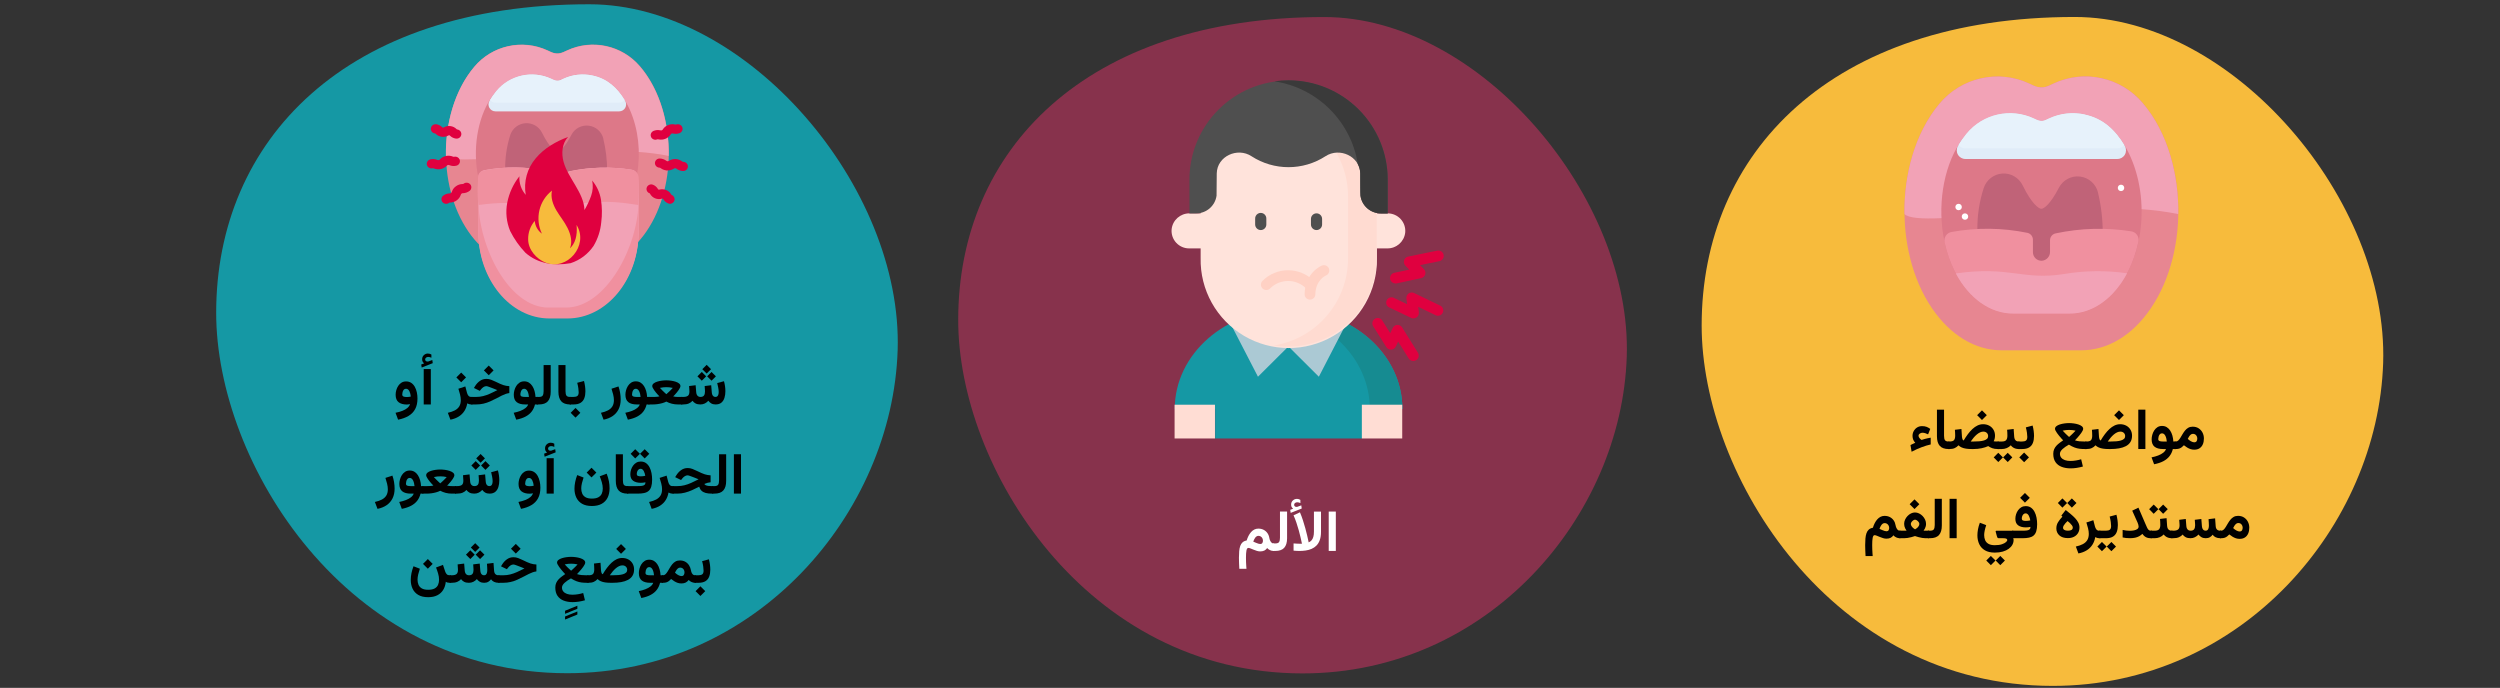 <?xml version="1.0" encoding="UTF-8"?>
<svg xmlns="http://www.w3.org/2000/svg" xmlns:xlink="http://www.w3.org/1999/xlink" width="785px" height="216px" viewBox="0 0 785 216" version="1.1">
  <rect x="0" y="0" width="785" height="216" fill="#333333" stroke="none"/>
  <title>Group 30@2x</title>
  <g id="Page-1" stroke="none" stroke-width="1" fill="none" fill-rule="evenodd">
    <g id="vorlage" transform="translate(-123, -6584)">
      <g id="Group-30" transform="translate(123, 6584)">
        <path d="M409,211.45 C467.45,211.45 509.16,162.02 510.8,112 C512.44,61.98 464.73,5.35 415.8,5.35 C340.68,5.35 300.879,47.27 300.879,100.42 C300.81,146.65 340.93,211.45 409,211.45 Z" id="Oval-Copy-4-Copy-2" fill="#87324C" fill-rule="nonzero"></path>
        <g id="Path-Copy-4" transform="translate(367.868, 25.21)" fill-rule="nonzero">
          <path d="M67.872,41.79 C69.42,41.787 70.899,42.435 71.945,43.577 C72.992,44.718 73.51,46.248 73.372,47.79 C73.067,50.66 70.628,52.827 67.742,52.79 L62.132,52.79 L62.132,41.79 L67.872,41.79 Z" id="Path" fill="#FFE3DB"></path>
          <path d="M5.522,52.79 C3.973,52.793 2.495,52.145 1.448,51.003 C0.402,49.862 -0.116,48.333 0.022,46.79 C0.321,43.921 2.758,41.754 5.642,41.79 L11.272,41.79 L11.272,52.79 L5.522,52.79 Z" id="Path" fill="#FFE3DB"></path>
          <path d="M13.682,103.2 L1.002,103.2 C1.002,85.92 17.002,71.91 36.742,71.91 C56.482,71.91 72.482,85.91 72.482,103.2 L59.802,103.2 L59.802,112.47 L13.682,112.47 L13.682,103.2 Z" id="Path" fill="#1598A4"></path>
          <path d="M36.742,71.89 C35.034,71.89 33.327,71.997 31.632,72.21 C48.942,74.39 62.252,87.42 62.252,103.21 L72.482,103.21 C72.482,85.93 56.482,71.92 36.742,71.92 L36.742,71.89 Z" id="Path" fill="#168B91"></path>
          <g id="Group" transform="translate(19.002, 77.34)" fill="#ABC9D4">
            <polygon id="Path" points="17.63 6.29 8.13 15.74 -9.99200722e-16 2.22044605e-16 17.63 2.22044605e-16"></polygon>
            <polygon id="Path" points="17.76 6.29 27.25 15.74 35.37 2.22044605e-16 17.76 2.22044605e-16"></polygon>
          </g>
          <path d="M36.692,8.919 C21.506,8.947 9.192,21.234 9.132,36.42 L9.132,55.8 C8.915,65.811 14.121,75.158 22.747,80.244 C31.372,85.33 42.071,85.361 50.726,80.325 C59.381,75.289 64.641,65.972 64.482,55.96 L64.482,36.5 C64.471,29.164 61.543,22.134 56.343,16.96 C51.142,11.786 44.098,8.894 36.762,8.919 L36.692,8.919 Z" id="Path" fill="#FFE3DB"></path>
          <path d="M36.692,8.919 C35.208,8.923 33.727,9.043 32.262,9.28 C45.605,11.459 55.408,22.98 55.422,36.5 L55.422,55.96 C55.4,69.541 45.539,81.104 32.132,83.27 C40.158,84.574 48.353,82.301 54.561,77.049 C60.769,71.797 64.368,64.091 64.412,55.96 L64.412,36.5 C64.401,29.164 61.473,22.134 56.273,16.96 C51.072,11.786 44.028,8.894 36.692,8.919 Z" id="Path" fill="#FFDBD1"></path>
          <g id="Group" transform="translate(0.952, 101.87)" fill="#FFDDD4">
            <polyline id="Path" points="-3.33066907e-16 10.6 -3.33066907e-16 -6.9388939e-17 12.68 -6.9388939e-17 12.68 10.6"></polyline>
            <polyline id="Path" points="58.8 10.6 58.8 -6.9388939e-17 71.48 -6.9388939e-17 71.48 10.6"></polyline>
          </g>
          <path d="M75.882,88.14 C75.298,88.142 74.756,87.838 74.452,87.34 L71.152,82.05 L70.402,83.62 C70.137,84.174 69.593,84.541 68.98,84.578 C68.367,84.616 67.782,84.318 67.452,83.8 L63.252,77.12 C62.836,76.339 63.092,75.369 63.841,74.896 C64.589,74.424 65.575,74.609 66.102,75.32 L68.672,79.41 L69.432,77.82 C69.684,77.236 70.244,76.844 70.879,76.808 C71.514,76.772 72.115,77.098 72.432,77.65 L77.362,85.56 C77.85,86.35 77.609,87.387 76.822,87.88 C76.556,88.051 76.247,88.141 75.932,88.14 L75.882,88.14 Z" id="Path" fill="#E0003F"></path>
          <path d="M76.002,74.79 C75.753,74.792 75.507,74.737 75.282,74.63 L68.152,71.23 C67.445,70.768 67.192,69.853 67.559,69.093 C67.926,68.333 68.801,67.964 69.602,68.23 L73.962,70.3 L73.752,68.56 C73.659,67.946 73.912,67.331 74.41,66.96 C74.909,66.59 75.571,66.524 76.132,66.79 L84.532,70.84 C85.258,71.298 85.522,72.23 85.144,73 C84.767,73.771 83.869,74.133 83.062,73.84 L77.452,71.13 L77.652,72.86 C77.729,73.468 77.468,74.07 76.972,74.43 C76.68,74.638 76.33,74.75 75.972,74.75 L76.002,74.79 Z" id="Path" fill="#E0003F"></path>
          <path d="M70.282,63.79 C69.423,63.782 68.706,63.131 68.616,62.276 C68.527,61.422 69.093,60.636 69.932,60.45 L74.652,59.45 L73.422,58.19 C72.993,57.747 72.84,57.107 73.021,56.518 C73.202,55.929 73.689,55.486 74.292,55.36 L83.422,53.49 C84.011,53.363 84.624,53.561 85.028,54.008 C85.433,54.455 85.568,55.084 85.383,55.658 C85.198,56.232 84.721,56.663 84.132,56.79 L78.022,58.04 L79.232,59.29 C79.667,59.729 79.826,60.371 79.647,60.962 C79.467,61.553 78.977,61.998 78.372,62.12 L70.622,63.79 C70.509,63.8 70.395,63.8 70.282,63.79 Z" id="Path" fill="#E0003F"></path>
          <path d="M29.742,65.86 C29.294,65.862 28.864,65.681 28.552,65.36 C28.236,65.045 28.058,64.617 28.058,64.17 C28.058,63.724 28.236,63.295 28.552,62.98 C30.683,60.842 33.578,59.641 36.597,59.641 C39.616,59.641 42.51,60.842 44.642,62.98 C45.228,63.651 45.193,64.661 44.562,65.29 C43.931,65.919 42.92,65.949 42.252,65.36 C39.128,62.238 34.066,62.238 30.942,65.36 C30.625,65.681 30.193,65.861 29.742,65.86 L29.742,65.86 Z" id="Path" fill="#FFD1C4"></path>
          <path d="M43.442,68.88 L43.442,68.88 C42.995,68.875 42.568,68.691 42.256,68.37 C41.945,68.049 41.774,67.617 41.782,67.17 C41.902,60.39 46.992,58.27 47.212,58.17 C48.073,57.819 49.056,58.234 49.407,59.095 C49.758,59.957 49.343,60.939 48.482,61.29 C48.322,61.36 45.232,62.76 45.152,67.21 C45.136,68.128 44.39,68.865 43.472,68.87 L43.442,68.88 Z" id="Path" fill="#FFD1C4"></path>
          <path d="M5.612,31.23 L5.612,41.79 L7.772,41.79 C10.979,41.776 13.689,39.407 14.132,36.23 C14.132,35.92 14.192,29.23 14.192,29.23 C14.312,23.82 20.712,20.96 25.092,23.84 C32.162,28.43 41.271,28.43 48.342,23.84 C52.732,20.96 59.132,23.84 59.242,29.23 C59.242,29.23 59.242,35.92 59.312,36.23 C59.752,39.42 62.481,41.795 65.702,41.79 L67.872,41.79 L67.872,31.23 C67.872,14.037 53.934,0.1 36.742,0.1 C19.549,0.1 5.612,14.037 5.612,31.23 L5.612,31.23 Z" id="Path" fill="#4F4F4F"></path>
          <path d="M36.742,4.75614421e-15 C35.236,-0.002 33.732,0.109 32.242,0.33 C45.734,2.327 56.366,12.857 58.492,26.33 C58.985,27.232 59.249,28.242 59.262,29.27 C59.262,29.27 59.262,35.96 59.332,36.27 C59.789,39.437 62.502,41.788 65.702,41.79 L67.872,41.79 L67.872,31.23 C67.885,22.961 64.613,15.025 58.775,9.168 C52.937,3.311 45.011,0.013 36.742,4.75614421e-15 Z" id="Path" fill="#3A3A3A"></path>
          <path d="M28.002,47.03 C27.038,47.025 26.257,46.244 26.252,45.28 L26.252,43.53 C26.202,42.871 26.525,42.24 27.089,41.896 C27.652,41.551 28.361,41.551 28.925,41.896 C29.488,42.24 29.812,42.871 29.762,43.53 L29.762,45.28 C29.762,45.746 29.576,46.193 29.246,46.521 C28.915,46.85 28.468,47.033 28.002,47.03 Z" id="Path" fill="#4F4F4F"></path>
          <path d="M45.522,47.03 C44.555,47.03 43.772,46.247 43.772,45.28 L43.772,43.53 C43.772,42.564 44.555,41.78 45.522,41.78 C46.488,41.78 47.272,42.564 47.272,43.53 L47.272,45.28 C47.272,46.247 46.488,47.03 45.522,47.03 Z" id="Path" fill="#4F4F4F"></path>
        </g>
        <path d="M644.56,215.37 C704.13,215.37 746.64,164.99 748.31,114.01 C749.98,63.03 701.36,5.33 651.44,5.33 C574.89,5.33 534.32,48.05 534.32,102.21 C534.32,149.33 575.2,215.37 644.56,215.37 Z" id="Oval-Copy-4-2-Copy-3" fill="#F7BB3C" fill-rule="nonzero"></path>
        <g id="Group-Copy-2" transform="translate(598, 24)" fill-rule="nonzero">
          <g id="Path">
            <path d="M74.873,8.393 C67.947,0.206 56.43,-2.307 46.754,2.257 C45.118,3.011 43.235,4.125 40.636,2.917 L39.23,2.257 C29.428,-2.321 17.789,0.318 10.889,8.684 C-2.608,24.915 -3.775,54.506 8.631,72.777 C14.442,81.295 22.222,86 30.564,86 L55.445,86 C63.804,86 71.592,81.312 77.369,72.794 C89.81,54.472 88.651,24.624 74.864,8.41 L74.873,8.393 Z" fill="#E78691"></path>
            <path d="M46.754,2.257 L45.339,2.917 C42.706,4.134 40.746,2.968 39.23,2.257 C29.428,-2.321 17.789,0.318 10.889,8.684 C3.22,17.914 -0.188,30.965 0.008,43.22 C5.385,48.362 55.615,36.964 85.967,43.22 C86.154,30.931 82.746,17.691 74.839,8.393 C67.918,0.222 56.421,-2.289 46.754,2.257 L46.754,2.257 Z" fill="#F2A2B6"></path>
            <path d="M66.352,17.785 C61.182,11.695 52.608,9.82 45.39,13.2 C44.402,13.663 43.226,14.4 41.667,13.672 L40.661,13.209 C37.115,11.536 33.113,11.104 29.294,11.983 C11.511,16.011 6.032,47.291 17.859,64.704 C22.12,70.994 27.914,74.465 34.151,74.465 L51.866,74.465 C58.095,74.465 63.881,70.994 68.15,64.704 C77.259,51.327 76.406,29.628 66.352,17.785 Z" fill="#DD7888"></path>
            <path d="M60.788,36.493 C60.141,33.784 57.886,31.766 55.136,31.436 C52.386,31.105 49.721,32.531 48.458,35.01 C45.808,40.152 43.771,41.566 42.987,41.566 C42.204,41.566 39.946,40.015 37.117,34.205 C35.931,31.773 33.399,30.305 30.712,30.493 C28.025,30.682 25.72,32.488 24.881,35.062 C22.086,43.726 22.231,52.852 25.324,62.202 C25.686,63.311 26.719,64.059 27.88,64.053 L58.112,64.053 C59.362,64.053 60.446,63.186 60.728,61.962 C62.757,53.591 62.772,44.854 60.771,36.476 L60.788,36.493 Z" fill="#C06378"></path>
            <path d="M69.206,21.83 C66.198,16.757 62.39,13.192 56.604,11.941 C52.827,11.116 48.885,11.558 45.382,13.2 L44.368,13.672 C42.817,14.4 41.658,13.672 40.653,13.209 C33.335,9.782 24.639,11.75 19.487,17.999 C18.493,19.203 17.595,20.484 16.803,21.83 C16.311,22.666 16.301,23.703 16.778,24.547 C17.256,25.392 18.146,25.915 19.112,25.918 L66.88,25.918 C67.846,25.915 68.736,25.392 69.214,24.547 C69.691,23.703 69.681,22.666 69.189,21.83 L69.206,21.83 Z" fill="#E0ECF8"></path>
            <path d="M71.251,48.645 C63.358,47.397 55.303,47.612 47.487,49.279 C46.45,49.48 45.703,50.394 45.706,51.456 L45.706,55.098 C45.718,56.558 44.598,57.775 43.149,57.874 C42.415,57.912 41.698,57.644 41.166,57.133 C40.634,56.623 40.334,55.914 40.337,55.175 L40.337,51.284 C40.341,50.25 39.634,49.351 38.633,49.116 C30.77,47.502 22.673,47.409 14.775,48.842 C14.05,48.967 13.409,49.385 12.998,49.999 C12.588,50.612 12.445,51.367 12.602,52.09 C15.55,65.476 24.207,74.465 34.16,74.465 L51.866,74.465 C61.87,74.465 70.553,65.39 73.458,51.893 C73.615,51.161 73.464,50.398 73.041,49.783 C72.618,49.168 71.961,48.756 71.226,48.645 L71.251,48.645 Z" fill="#F0909F"></path>
            <path d="M56.604,11.941 C52.827,11.116 48.885,11.558 45.382,13.2 L44.368,13.672 C42.817,14.4 41.658,13.672 40.653,13.209 C33.335,9.782 24.639,11.75 19.487,17.999 C18.575,19.106 17.743,20.277 16.999,21.504 C17.503,22.178 18.29,22.577 19.129,22.584 L66.897,22.584 C67.722,22.582 68.501,22.2 69.01,21.547 C66.045,16.671 62.296,13.217 56.604,11.983 L56.604,11.941 Z" fill="#E7F2FB"></path>
            <path d="M16.13,61.868 C20.296,69.666 26.874,74.465 34.143,74.465 L51.866,74.465 C59.152,74.465 65.738,69.649 69.905,61.816 C63.312,60.859 56.612,60.938 50.043,62.048 C37.159,64.104 33.001,59.425 16.104,61.868 L16.13,61.868 Z" fill="#F2A2B6"></path>
          </g>
          <circle id="Oval" fill="#FFFFFF" cx="17" cy="41" r="1"></circle>
          <circle id="Oval" fill="#FFFFFF" cx="19" cy="44" r="1"></circle>
          <circle id="Oval" fill="#FFFFFF" cx="68" cy="35" r="1"></circle>
        </g>
        <path d="M178.11,211.39 C237.68,211.39 280.19,161 281.86,110.02 C283.53,59.04 234.91,1.34 185,1.34 C108.45,1.34 67.88,44.06 67.88,98.22 C67.87,145.34 108.75,211.39 178.11,211.39 Z" id="Oval-Copy-4-3-Copy-3" fill="#1598A4" fill-rule="nonzero"></path>
        <g id="Path-Copy-5" transform="translate(134, 14)" fill-rule="nonzero">
          <g id="Group" transform="translate(6, 0)">
            <path d="M60.926,6.756 C55.289,0.171 45.934,-1.854 38.064,1.808 C36.737,2.422 35.202,3.314 33.092,2.334 L31.957,1.808 C23.98,-1.885 14.508,0.246 8.895,6.995 C-2.088,20.078 -3.04,43.948 7.056,58.688 C11.765,65.548 18.104,69.332 24.906,69.332 L45.131,69.332 C51.933,69.332 58.272,65.548 62.973,58.688 C73.101,43.908 72.157,19.839 60.942,6.756 L60.926,6.756 Z" id="Path" fill="#E78691"></path>
            <path d="M38.048,1.88 L36.897,2.406 C34.755,3.394 33.164,2.454 31.925,1.88 C23.948,-1.813 14.476,0.317 8.863,7.067 C2.612,14.508 -0.146,25.041 0.006,34.953 C4.379,39.12 45.259,29.909 69.959,34.953 C70.111,25.049 67.337,14.365 60.902,6.868 C55.279,0.267 45.924,-1.775 38.048,1.88 Z" id="Path" fill="#F2A2B6"></path>
            <path d="M53.964,14.373 C49.763,9.451 42.778,7.937 36.905,10.676 C36.106,11.051 35.146,11.64 33.883,11.059 L33.084,10.676 C30.196,9.335 26.943,8.988 23.835,9.688 C9.367,12.939 4.906,38.164 14.531,52.21 C18.008,57.285 22.716,60.082 27.784,60.082 L42.229,60.082 C47.297,60.082 52.005,57.285 55.483,52.21 C62.853,41.462 62.157,23.934 53.964,14.373 Z" id="Path" fill="#DD7888"></path>
            <path d="M49.447,29.511 C48.911,27.339 47.08,25.725 44.852,25.461 C42.623,25.197 40.463,26.337 39.431,28.324 C37.281,32.491 35.626,33.606 34.987,33.606 C34.347,33.606 32.509,32.355 30.19,27.671 C29.219,25.715 27.158,24.538 24.974,24.691 C22.79,24.845 20.916,26.299 20.23,28.372 C17.965,35.503 18.097,43.176 20.606,50.226 C20.902,51.12 21.74,51.724 22.684,51.724 L47.281,51.724 C48.3,51.725 49.185,51.024 49.415,50.035 C51.054,43.28 51.054,36.234 49.415,29.479 L49.447,29.511 Z" id="Path" fill="#C06378"></path>
            <path d="M56.298,17.664 C53.852,13.576 50.702,10.692 46.042,9.696 C42.966,9.031 39.757,9.389 36.905,10.716 L36.106,11.098 C34.851,11.68 33.899,11.098 33.084,10.716 C27.131,7.962 20.063,9.552 15.874,14.588 C15.064,15.556 14.334,16.587 13.691,17.671 C13.289,18.346 13.281,19.183 13.669,19.865 C14.058,20.547 14.783,20.968 15.57,20.97 L54.419,20.97 C55.206,20.968 55.932,20.547 56.32,19.865 C56.708,19.183 56.7,18.346 56.298,17.671 L56.298,17.664 Z" id="Path" fill="#E0ECF8"></path>
            <path d="M57.961,39.295 C51.538,38.287 44.984,38.459 38.624,39.805 C37.78,39.966 37.169,40.701 37.169,41.558 L37.169,44.498 C37.18,45.675 36.269,46.656 35.09,46.737 C34.493,46.765 33.91,46.549 33.477,46.138 C33.044,45.727 32.798,45.157 32.796,44.561 L32.796,41.375 C32.795,40.531 32.202,39.803 31.373,39.63 C24.977,38.343 18.393,38.281 11.973,39.446 C11.382,39.546 10.858,39.883 10.524,40.378 C10.19,40.874 10.075,41.485 10.206,42.068 C12.604,52.864 19.655,60.114 27.744,60.114 L42.189,60.114 C50.335,60.114 57.377,52.8 59.775,41.916 C59.903,41.326 59.78,40.708 59.435,40.211 C59.089,39.715 58.553,39.383 57.953,39.295 L57.961,39.295 Z" id="Path" fill="#F0909F"></path>
            <path d="M46.042,9.688 C42.966,9.023 39.757,9.381 36.905,10.708 L36.106,11.09 C34.851,11.672 33.899,11.09 33.084,10.708 C27.131,7.954 20.063,9.544 15.874,14.58 C15.133,15.471 14.457,16.413 13.851,17.401 C14.265,17.927 14.899,18.236 15.57,18.237 L54.419,18.237 C55.091,18.239 55.726,17.93 56.138,17.401 C53.74,13.473 50.67,10.684 46.042,9.688 L46.042,9.688 Z" id="Path" fill="#E7F2FB"></path>
            <path d="M13.108,49.955 C16.497,56.242 21.853,60.114 27.76,60.114 L42.205,60.114 C48.136,60.114 53.5,56.234 56.889,49.916 C51.524,49.146 46.072,49.208 40.726,50.099 C30.238,51.756 26.849,47.987 13.108,49.955 L13.108,49.955 Z" id="Path" fill="#F2A2B6"></path>
            <g id="Path" transform="translate(10.174, 38.597)">
              <path d="M50.369,5.63 C50.31,4.593 50.184,3.56 49.993,2.539 C49.897,3.017 49.921,3.527 49.809,3.997 C49.865,3.766 49.913,3.543 49.961,3.312 C50.089,2.725 49.969,2.112 49.628,1.617 C49.288,1.123 48.757,0.79 48.162,0.698 C41.737,-0.31 35.18,-0.137 28.817,1.208 C27.976,1.372 27.37,2.107 27.371,2.961 L27.371,5.901 C27.378,7.079 26.464,8.06 25.284,8.14 C24.687,8.168 24.104,7.952 23.671,7.541 C23.237,7.13 22.992,6.561 22.99,5.965 L22.99,2.778 C22.987,1.938 22.399,1.212 21.575,1.033 C15.186,-0.265 8.608,-0.34 2.19,0.81 C1.046,1.001 0.25,2.05 0.376,3.2 L0.256,2.579 C0.103,3.578 0.022,4.587 0.016,5.598 L0.016,5.598 L0.016,19.78 C0.016,34.823 10.04,47.013 22.398,47.013 L27.994,47.013 C40.36,47.013 50.377,34.823 50.377,19.78 L50.377,5.63 L50.369,5.63 Z" fill="#F2A2B6"></path>
              <path d="M27.61,43.977 L22.015,43.977 C9.656,43.977 0,24.999 0,9.956 L0,20.171 C0,35.213 10.024,47.403 22.382,47.403 L27.978,47.403 C40.344,47.403 50.361,35.213 50.361,20.171 L50.361,9.956 C50.369,24.999 39.969,43.977 27.61,43.977 Z" fill="#F0909F"></path>
            </g>
            <path d="M60.543,41.733 C60.702,42.96 60.607,47.685 60.495,50.378 L57.297,49.916 C51.932,49.146 46.48,49.208 41.134,50.099 C30.654,51.756 24.011,48.402 10.27,50.37 C9.63,46.8 10.182,41.98 10.206,41.454 C10.27,39.916 11.893,39.542 12.404,39.446 C18.812,38.217 25.403,38.293 31.781,39.67 C32.61,39.843 33.203,40.571 33.204,41.414 L33.204,44.601 C33.205,45.197 33.451,45.767 33.885,46.178 C34.318,46.588 34.901,46.805 35.498,46.776 C36.676,46.696 37.588,45.715 37.577,44.538 L37.577,41.558 C37.58,40.702 38.189,39.968 39.031,39.805 C45.394,38.459 51.951,38.287 58.376,39.295 C59.574,39.516 60.467,40.521 60.543,41.733 Z" id="Path" fill="#F0909F"></path>
          </g>
          <g id="Group" transform="translate(25, 29)">
            <path d="M6.01,36.388 C4.074,34.36 2.45,32.054 1.191,29.545 C0.019,26.723 -0.297,23.616 0.283,20.615 C0.876,17.592 2.184,14.758 4.098,12.351 C3.955,14.488 4.672,16.593 6.089,18.194 C5.362,14.072 6.523,9.841 9.248,6.676 C11.902,3.501 15.567,1.421 19.382,0 C17.471,2 17.218,5.176 17.968,7.843 C18.719,10.51 20.291,12.852 21.704,15.273 C23.118,17.694 24.445,20.194 24.524,22.949 C25.351,21.542 26.046,20.062 26.602,18.527 C27.165,16.977 27.28,15.298 26.933,13.685 C28.386,15.396 29.345,17.474 29.706,19.694 C30.066,22.044 30.096,24.433 29.793,26.791 C29.551,29.414 28.728,31.95 27.384,34.213 C25.644,36.782 23.101,38.693 20.156,39.642 C14.975,40.555 9.912,39.809 6.01,36.388 Z" id="Path" fill="#E0003F"></path>
            <path d="M12.329,39.475 C19.137,42.143 25.867,34.046 22.131,27.791 C22.131,27.703 22.044,27.703 22.044,27.624 C22.376,31.045 21.546,33.546 19.967,34.967 C20.796,32.966 20.219,30.625 19.224,28.616 C18.229,26.608 16.815,24.941 15.733,23.107 C14.651,21.274 13.821,19.019 14.319,16.852 C12.336,18.394 10.942,20.575 10.37,23.028 C9.792,25.494 10.071,28.085 11.16,30.371 C9.862,29.431 9.042,27.965 8.916,26.362 C7.546,27.963 6.807,30.013 6.839,32.125 C6.839,35.387 9.414,38.309 12.329,39.475 Z" id="Path" fill="#F7BB3C"></path>
          </g>
          <g id="Group" transform="translate(69, 25)" fill="#E0003F">
            <path d="M2.585,4.871 C1.924,4.783 1.406,4.274 1.318,3.628 C1.23,2.983 1.594,2.359 2.208,2.105 C2.877,1.826 3.619,1.761 4.327,1.921 C4.613,1.969 4.63,1.969 4.802,1.921 C4.973,1.873 4.99,1.833 5.153,1.602 C5.54,1 6.113,0.535 6.79,0.275 C7.46,-0.007 8.205,-0.074 8.917,0.083 C9.195,0.139 9.211,0.139 9.391,0.083 C10.128,-0.152 10.926,0.208 11.22,0.909 C11.514,1.61 11.205,2.414 10.512,2.753 C9.844,3.032 9.101,3.097 8.393,2.936 C8.107,2.889 8.09,2.889 7.919,2.936 C7.747,2.984 7.73,3.024 7.567,3.256 C7.178,3.856 6.606,4.321 5.931,4.583 C5.262,4.86 4.521,4.927 3.812,4.775 C3.534,4.719 3.509,4.719 3.337,4.775 C3.102,4.869 2.845,4.902 2.593,4.871 L2.585,4.871 Z" id="Path"></path>
            <path d="M6.127,14.487 C5.532,14.406 4.969,14.178 4.491,13.824 C4.262,13.664 4.245,13.656 4.065,13.648 C3.539,13.628 3.064,13.335 2.819,12.88 C2.573,12.425 2.595,11.876 2.876,11.441 C3.157,11.006 3.654,10.75 4.18,10.77 C4.905,10.792 5.605,11.032 6.184,11.458 C6.413,11.618 6.43,11.626 6.618,11.634 C6.806,11.642 6.814,11.634 7.06,11.49 C8.324,10.706 9.953,10.77 11.15,11.65 C11.379,11.801 11.395,11.817 11.584,11.825 C12.397,11.856 13.03,12.526 12.999,13.32 C12.967,14.115 12.282,14.734 11.469,14.703 C10.74,14.685 10.035,14.441 9.457,14.008 C9.227,13.848 9.211,13.84 9.023,13.832 C8.835,13.824 8.827,13.832 8.581,13.976 C7.97,14.359 7.253,14.549 6.528,14.519 L6.184,14.519 L6.127,14.487 Z" id="Path"></path>
            <path d="M7.215,24.983 C7.082,24.968 6.952,24.933 6.83,24.879 C6.168,24.616 5.614,24.143 5.26,23.536 C5.223,23.475 5.182,23.416 5.137,23.36 L5.055,23.36 L4.965,23.36 L4.753,23.4 C4.064,23.587 3.331,23.539 2.675,23.264 C2.003,22.982 1.452,22.482 1.112,21.849 C1.077,21.787 1.036,21.728 0.989,21.674 C0.989,21.674 0.989,21.674 0.907,21.674 C0.421,21.475 0.08,21.038 0.012,20.527 C-0.055,20.016 0.161,19.509 0.581,19.196 C1,18.883 1.558,18.813 2.045,19.012 C2.686,19.269 3.221,19.727 3.566,20.315 L3.689,20.491 L3.771,20.53 L3.861,20.53 L4.073,20.53 C4.765,20.344 5.5,20.392 6.16,20.666 C6.822,20.926 7.374,21.4 7.722,22.009 L7.845,22.185 C7.845,22.185 7.845,22.185 7.935,22.225 C8.608,22.51 8.966,23.232 8.778,23.925 C8.59,24.617 7.911,25.071 7.182,24.991 L7.215,24.983 Z" id="Path"></path>
          </g>
          <g id="Group" transform="translate(0, 25)" fill="#E0003F">
            <path d="M12.317,18.371 C12.847,18.307 13.373,18.52 13.7,18.932 C14.194,19.57 14.065,20.477 13.412,20.96 C12.831,21.394 12.126,21.64 11.395,21.666 C11.107,21.666 11.09,21.666 10.934,21.802 C10.778,21.938 10.778,21.93 10.679,22.195 C10.453,22.874 10.016,23.468 9.428,23.894 C8.849,24.332 8.143,24.579 7.411,24.6 C7.123,24.6 7.106,24.6 6.95,24.736 C6.297,25.185 5.396,25.048 4.914,24.427 C4.432,23.806 4.542,22.925 5.164,22.435 C5.739,21.992 6.447,21.741 7.18,21.722 C7.468,21.722 7.485,21.722 7.633,21.585 C7.781,21.449 7.79,21.457 7.897,21.193 C8.115,20.512 8.554,19.918 9.148,19.501 C9.725,19.06 10.431,18.811 11.165,18.788 C11.453,18.788 11.469,18.788 11.617,18.651 C11.823,18.502 12.063,18.406 12.317,18.371 L12.317,18.371 Z" id="Path"></path>
            <path d="M6.365,9.921 C6.971,9.847 7.587,9.927 8.152,10.153 C8.423,10.25 8.44,10.258 8.621,10.218 C9.139,10.106 9.678,10.272 10.036,10.652 C10.394,11.033 10.517,11.571 10.357,12.063 C10.198,12.556 9.781,12.928 9.263,13.039 C8.548,13.203 7.799,13.142 7.123,12.863 C6.859,12.767 6.843,12.767 6.662,12.807 C6.481,12.847 6.464,12.855 6.267,13.055 C5.247,14.12 3.659,14.461 2.274,13.913 C2.003,13.817 1.986,13.809 1.805,13.849 C1.287,13.961 0.748,13.795 0.39,13.414 C0.032,13.034 -0.091,12.496 0.069,12.003 C0.228,11.511 0.645,11.139 1.163,11.027 C1.875,10.863 2.622,10.925 3.295,11.204 C3.567,11.3 3.583,11.308 3.764,11.268 C3.945,11.228 3.962,11.212 4.159,11.019 C4.652,10.492 5.303,10.13 6.02,9.985 C6.133,9.956 6.249,9.934 6.365,9.921 L6.365,9.921 Z" id="Path"></path>
            <path d="M2.562,0.012 C2.694,-0.004 2.826,-0.004 2.957,0.012 C3.671,0.102 4.332,0.424 4.834,0.926 C4.887,0.98 4.945,1.028 5.007,1.07 C5.007,1.07 5.007,1.07 5.098,1.07 C5.127,1.077 5.159,1.077 5.188,1.07 L5.386,0.982 C6.009,0.628 6.738,0.493 7.452,0.597 C8.165,0.688 8.826,1.01 9.329,1.511 C9.379,1.564 9.434,1.612 9.493,1.655 L9.584,1.655 C10.396,1.766 10.961,2.497 10.848,3.287 C10.734,4.077 9.984,4.628 9.172,4.518 C8.459,4.429 7.797,4.106 7.296,3.604 C7.244,3.554 7.189,3.509 7.131,3.467 C7.131,3.467 7.131,3.467 7.04,3.467 L6.95,3.467 L6.752,3.563 C5.465,4.268 3.853,4.052 2.809,3.034 L2.645,2.89 C2.645,2.89 2.645,2.89 2.554,2.89 C1.755,2.778 1.193,2.067 1.286,1.287 C1.365,0.629 1.889,0.106 2.562,0.012 Z" id="Path"></path>
          </g>
        </g>
        <g id="مواضع-بيضاء-مستديرة" transform="translate(585.664, 128.631)" fill="#000000" fill-rule="nonzero">
          <path d="M102.905,7.599 C103.335,7.599 103.672,7.746 103.916,8.041 C104.16,8.335 104.282,8.692 104.282,9.111 C104.282,9.427 104.208,9.697 104.06,9.919 C103.911,10.142 103.669,10.253 103.333,10.253 C103.191,10.253 103.029,10.227 102.847,10.175 C102.665,10.122 102.465,10.033 102.246,9.907 C102.102,9.823 101.95,9.721 101.791,9.602 C101.631,9.482 101.465,9.342 101.293,9.18 C101.402,8.949 101.533,8.712 101.687,8.469 C101.841,8.226 102.019,8.02 102.221,7.852 C102.424,7.683 102.652,7.599 102.905,7.599 Z M103.327,12.571 C104,12.571 104.561,12.421 105.01,12.12 C105.459,11.819 105.796,11.405 106.023,10.877 C106.25,10.35 106.363,9.746 106.363,9.065 C106.363,8.399 106.22,7.784 105.934,7.221 C105.647,6.658 105.239,6.205 104.71,5.862 C104.181,5.518 103.556,5.347 102.834,5.347 C102.303,5.347 101.843,5.459 101.455,5.682 C101.067,5.906 100.729,6.195 100.442,6.551 C100.154,6.906 99.894,7.282 99.663,7.677 C99.431,8.072 99.207,8.448 98.992,8.803 C98.778,9.159 98.552,9.448 98.316,9.672 C98.081,9.895 97.808,10.007 97.499,10.007 L97.174,10.007 L97.174,12.369 L97.543,12.369 C97.986,12.369 98.355,12.317 98.648,12.212 C98.941,12.108 99.199,11.966 99.421,11.786 C99.644,11.607 99.865,11.404 100.085,11.176 C100.427,11.448 100.769,11.69 101.113,11.901 C101.457,12.111 101.811,12.276 102.175,12.394 C102.538,12.512 102.922,12.571 103.327,12.571 Z" id="Shape"></path>
          <path d="M93.217,5.112 C92.661,5.112 92.178,5.245 91.767,5.512 C91.356,5.778 91.016,6.124 90.747,6.549 C90.478,6.975 90.279,7.431 90.148,7.918 C90.017,8.405 89.951,8.868 89.951,9.308 C89.951,10.377 90.256,11.154 90.865,11.64 C91.474,12.126 92.363,12.369 93.532,12.369 L94.462,12.369 C94.318,12.792 94.032,13.173 93.604,13.512 C93.177,13.85 92.648,14.142 92.016,14.387 C91.384,14.632 90.685,14.83 89.92,14.98 L90.724,17.146 C91.877,16.921 92.852,16.597 93.649,16.173 C94.447,15.749 95.088,15.221 95.573,14.59 C96.058,13.958 96.403,13.218 96.607,12.369 L97.499,12.369 L97.499,10.007 L96.772,10.007 C96.732,9.351 96.63,8.728 96.465,8.139 C96.3,7.549 96.069,7.027 95.772,6.573 C95.475,6.118 95.115,5.761 94.691,5.501 C94.268,5.242 93.777,5.112 93.217,5.112 Z M93.504,10.007 C93.05,10.007 92.69,9.959 92.426,9.861 C92.161,9.764 92.029,9.55 92.029,9.219 C92.029,9.007 92.065,8.762 92.136,8.484 C92.207,8.205 92.328,7.962 92.501,7.752 C92.673,7.543 92.905,7.438 93.196,7.438 C93.446,7.438 93.66,7.514 93.839,7.664 C94.018,7.815 94.167,8.014 94.286,8.262 C94.404,8.509 94.499,8.785 94.568,9.089 C94.638,9.393 94.687,9.699 94.714,10.007 L93.504,10.007 Z" id="Shape"></path>
          <polygon id="Path" points="87.989 0 85.76 0 85.76 12.36 87.989 12.36"></polygon>
          <path d="M79.7,0.214 L78.18,1.734 L79.7,3.255 L81.221,1.734 L79.7,0.214 Z M80.122,6.894 C80.561,6.894 80.923,7.024 81.207,7.285 C81.492,7.545 81.634,7.89 81.634,8.317 C81.634,8.657 81.519,8.937 81.291,9.157 C81.062,9.376 80.74,9.549 80.324,9.675 C79.908,9.801 79.425,9.888 78.874,9.935 C78.323,9.981 77.728,10.005 77.09,10.005 L76.167,10.005 C76.454,9.583 76.756,9.185 77.072,8.81 C77.389,8.435 77.717,8.103 78.057,7.816 C78.396,7.529 78.741,7.304 79.089,7.14 C79.438,6.976 79.782,6.894 80.122,6.894 Z M73.952,9.68 C73.788,9.65 73.663,9.511 73.578,9.262 C73.494,9.013 73.439,8.754 73.416,8.484 L73.258,6.076 L71.201,6.322 C71.224,6.627 71.245,6.933 71.263,7.241 C71.28,7.548 71.289,7.866 71.289,8.194 C71.289,8.798 71.17,9.25 70.933,9.552 C70.696,9.854 70.214,10.005 69.487,10.005 L69.144,10.005 L69.136,12.369 L69.487,12.369 C70.161,12.369 70.719,12.267 71.162,12.061 C71.604,11.856 71.992,11.566 72.326,11.191 C72.596,11.467 72.928,11.692 73.324,11.868 C73.719,12.044 74.183,12.171 74.717,12.25 C75.25,12.33 75.859,12.369 76.545,12.369 L77.011,12.369 C77.989,12.369 78.891,12.297 79.718,12.154 C80.544,12.01 81.263,11.776 81.875,11.451 C82.488,11.125 82.961,10.693 83.295,10.154 C83.629,9.615 83.796,8.95 83.796,8.159 C83.796,7.468 83.636,6.851 83.317,6.309 C82.997,5.767 82.557,5.342 81.994,5.035 C81.432,4.727 80.787,4.573 80.06,4.573 C79.445,4.573 78.859,4.706 78.303,4.973 C77.746,5.24 77.216,5.607 76.712,6.076 C76.208,6.545 75.726,7.087 75.266,7.702 C74.806,8.317 74.368,8.977 73.952,9.68 Z" id="Shape"></path>
          <path d="M64.032,6.367 C64.317,6.367 64.636,6.383 64.99,6.415 C65.343,6.447 65.699,6.507 66.057,6.594 C65.855,6.82 65.638,7.051 65.405,7.285 C65.173,7.519 64.952,7.733 64.741,7.926 C64.531,8.12 64.359,8.277 64.226,8.396 C64.092,8.515 64.026,8.574 64.026,8.574 C64.026,8.574 63.914,8.472 63.691,8.269 C63.468,8.065 63.2,7.811 62.887,7.506 C62.574,7.202 62.282,6.898 62.012,6.594 C62.374,6.507 62.731,6.447 63.081,6.415 C63.431,6.383 63.748,6.367 64.032,6.367 Z M62.16,9.634 C61.83,9.867 61.485,10.114 61.125,10.375 C60.765,10.637 60.429,10.931 60.116,11.259 C59.803,11.587 59.548,11.963 59.352,12.386 C59.156,12.81 59.059,13.301 59.059,13.86 C59.059,14.941 59.297,15.818 59.773,16.493 C60.249,17.167 60.899,17.66 61.721,17.971 C62.544,18.281 63.47,18.436 64.499,18.436 C65.133,18.436 65.777,18.385 66.432,18.283 C67.086,18.18 67.731,18.038 68.368,17.856 L67.817,15.573 C67.349,15.725 66.812,15.852 66.205,15.955 C65.599,16.058 64.999,16.109 64.406,16.109 C63.769,16.109 63.205,16.022 62.715,15.848 C62.225,15.674 61.842,15.418 61.567,15.082 C61.292,14.745 61.154,14.338 61.154,13.86 C61.154,13.597 61.228,13.341 61.375,13.092 C61.523,12.842 61.727,12.598 61.987,12.358 C62.248,12.119 62.547,11.884 62.886,11.656 C63.224,11.427 63.586,11.202 63.971,10.982 C64.612,11.384 65.2,11.684 65.734,11.882 C66.268,12.08 66.793,12.211 67.308,12.274 C67.824,12.337 68.371,12.369 68.951,12.369 L69.472,12.369 L69.472,10.007 L68.892,10.007 C68.357,10.007 67.831,9.984 67.314,9.938 C66.798,9.892 66.317,9.79 65.873,9.632 C66.082,9.417 66.305,9.179 66.541,8.919 C66.778,8.66 67.01,8.393 67.236,8.12 C67.462,7.847 67.667,7.579 67.851,7.317 C68.035,7.054 68.182,6.811 68.291,6.588 C68.4,6.365 68.454,6.178 68.454,6.027 C68.454,5.707 68.313,5.433 68.029,5.204 C67.745,4.975 67.379,4.788 66.93,4.643 C66.481,4.499 66.001,4.392 65.489,4.322 C64.977,4.253 64.489,4.218 64.026,4.218 C63.565,4.218 63.078,4.253 62.566,4.322 C62.054,4.392 61.572,4.499 61.121,4.643 C60.671,4.788 60.305,4.975 60.026,5.204 C59.746,5.433 59.606,5.707 59.606,6.027 C59.606,6.174 59.664,6.361 59.78,6.59 C59.896,6.818 60.049,7.067 60.238,7.337 C60.427,7.606 60.635,7.88 60.861,8.16 C61.087,8.439 61.314,8.706 61.54,8.96 C61.766,9.213 61.973,9.438 62.16,9.634 Z" id="Shape"></path>
          <path d="M48.099,10.007 L48.099,12.369 L48.521,12.369 L48.521,10.007 L48.099,10.007 Z M49.91,13.464 L48.391,14.988 L49.91,16.507 L51.434,14.988 L49.91,13.464 Z M49.268,12.369 C50.21,12.369 50.954,12.198 51.499,11.856 C52.045,11.514 52.435,11.036 52.669,10.422 C52.903,9.809 53.02,9.091 53.02,8.269 C53.02,7.766 52.984,7.238 52.911,6.685 C52.839,6.132 52.729,5.568 52.58,4.994 L50.452,5.565 C50.618,6.2 50.736,6.775 50.804,7.289 C50.873,7.803 50.907,8.222 50.907,8.547 C50.907,9.101 50.772,9.483 50.504,9.693 C50.235,9.902 49.818,10.007 49.251,10.007 L48.296,10.007 L48.296,12.369 L49.268,12.369 Z" id="Shape"></path>
          <path d="M41.56,10.007 L41.56,12.369 L42.263,12.369 L42.263,10.007 L41.56,10.007 Z M44.757,13.546 L43.309,14.988 L44.757,16.448 L46.208,14.988 L44.757,13.546 Z M41.791,13.546 L40.355,14.988 L41.791,16.448 L43.254,14.988 L41.791,13.546 Z M44.567,6.314 C44.594,6.614 44.616,6.92 44.633,7.234 C44.65,7.547 44.658,7.868 44.658,8.197 C44.658,8.805 44.529,9.259 44.271,9.558 C44.014,9.858 43.552,10.007 42.888,10.007 L42.055,10.007 L42.055,12.369 L42.888,12.369 C43.442,12.369 43.967,12.267 44.463,12.062 C44.959,11.857 45.379,11.567 45.723,11.191 C45.901,11.427 46.11,11.632 46.351,11.807 C46.591,11.983 46.87,12.12 47.186,12.22 C47.503,12.319 47.86,12.369 48.258,12.369 L48.451,12.369 L48.451,10.007 L48.275,10.007 C47.948,10.007 47.679,9.946 47.467,9.823 C47.256,9.701 47.096,9.526 46.987,9.297 C46.878,9.068 46.814,8.8 46.795,8.493 L46.624,6.067 L44.567,6.314 Z" id="Shape"></path>
          <path d="M36.674,0.214 L35.153,1.734 L36.674,3.255 L38.194,1.734 L36.674,0.214 Z M37.096,6.894 C37.535,6.894 37.897,7.024 38.181,7.285 C38.465,7.545 38.607,7.89 38.607,8.317 C38.607,8.657 38.493,8.937 38.264,9.157 C38.036,9.376 37.714,9.549 37.298,9.675 C36.882,9.801 36.398,9.888 35.847,9.935 C35.297,9.981 34.702,10.005 34.063,10.005 L33.14,10.005 C33.428,9.583 33.729,9.185 34.046,8.81 C34.362,8.435 34.69,8.103 35.03,7.816 C35.37,7.529 35.714,7.304 36.063,7.14 C36.411,6.976 36.756,6.894 37.096,6.894 Z M33.984,12.369 C34.898,12.369 35.755,12.284 36.555,12.114 C37.355,11.944 38.051,11.722 38.642,11.446 C39.006,11.704 39.425,11.922 39.899,12.101 C40.374,12.28 40.966,12.369 41.675,12.369 L41.921,12.369 L41.921,10.005 L41.666,10.005 C41.449,10.005 41.26,10.002 41.099,9.996 C40.938,9.99 40.796,9.981 40.673,9.97 C40.55,9.958 40.441,9.943 40.347,9.926 C40.494,9.697 40.601,9.416 40.668,9.082 C40.736,8.748 40.769,8.44 40.769,8.159 C40.769,7.468 40.61,6.851 40.29,6.309 C39.971,5.767 39.53,5.342 38.968,5.035 C38.405,4.727 37.761,4.573 37.034,4.573 C36.413,4.573 35.825,4.706 35.272,4.973 C34.718,5.24 34.189,5.607 33.685,6.076 C33.181,6.545 32.701,7.087 32.244,7.702 C31.787,8.317 31.347,8.977 30.926,9.68 C30.762,9.65 30.637,9.511 30.552,9.262 C30.467,9.013 30.413,8.754 30.389,8.484 L30.231,6.076 L28.175,6.322 C28.198,6.627 28.219,6.933 28.236,7.241 C28.254,7.548 28.263,7.866 28.263,8.194 C28.263,8.798 28.144,9.25 27.907,9.552 C27.669,9.854 27.187,10.005 26.461,10.005 L26.118,10.005 L26.109,12.369 L26.461,12.369 C27.135,12.369 27.693,12.267 28.135,12.061 C28.577,11.856 28.966,11.566 29.3,11.191 C29.569,11.467 29.902,11.692 30.297,11.868 C30.693,12.044 31.157,12.171 31.69,12.25 C32.223,12.33 32.833,12.369 33.518,12.369 L33.984,12.369 Z" id="Shape"></path>
          <path d="M22.538,0 L22.538,8.362 C22.538,9.709 22.835,10.714 23.43,11.376 C24.024,12.038 24.958,12.369 26.232,12.369 L26.443,12.369 L26.443,10.007 L26.232,10.007 C25.653,10.007 25.264,9.871 25.065,9.597 C24.867,9.324 24.767,8.856 24.767,8.193 L24.767,0 L22.538,0 Z" id="Path"></path>
          <path d="M16.755,8.191 C16.755,7.928 16.884,7.705 17.142,7.522 C17.4,7.339 17.676,7.247 17.969,7.247 C18.272,7.247 18.575,7.296 18.875,7.394 C19.176,7.493 19.47,7.613 19.756,7.755 L20.437,6.041 C20.057,5.764 19.673,5.549 19.283,5.398 C18.894,5.247 18.418,5.172 17.855,5.172 C17.279,5.172 16.766,5.311 16.315,5.591 C15.865,5.871 15.51,6.245 15.252,6.714 C14.994,7.182 14.865,7.697 14.865,8.259 C14.865,8.668 14.938,9.053 15.085,9.416 C15.231,9.778 15.447,10.108 15.731,10.406 C15.466,10.528 15.208,10.644 14.959,10.753 C14.71,10.863 14.466,10.983 14.227,11.113 L14.575,13.218 C15.688,12.637 16.756,12.156 17.779,11.776 C18.802,11.396 19.734,11.113 20.576,10.927 L20.576,8.798 C20.231,8.861 19.919,8.921 19.64,8.979 C19.361,9.036 19.072,9.105 18.772,9.185 C18.473,9.265 18.117,9.374 17.705,9.511 C17.436,9.35 17.21,9.143 17.028,8.891 C16.846,8.639 16.755,8.405 16.755,8.191 Z" id="Path"></path>
          <path d="M117.155,35.599 C117.585,35.599 117.922,35.746 118.166,36.041 C118.41,36.335 118.532,36.692 118.532,37.111 C118.532,37.427 118.458,37.697 118.31,37.919 C118.161,38.142 117.919,38.253 117.583,38.253 C117.441,38.253 117.279,38.227 117.097,38.175 C116.915,38.122 116.715,38.033 116.496,37.907 C116.352,37.823 116.2,37.721 116.041,37.602 C115.881,37.482 115.715,37.342 115.543,37.18 C115.652,36.949 115.783,36.712 115.937,36.469 C116.091,36.226 116.269,36.02 116.471,35.852 C116.674,35.683 116.902,35.599 117.155,35.599 Z M117.577,40.571 C118.25,40.571 118.811,40.421 119.26,40.12 C119.709,39.819 120.046,39.405 120.273,38.877 C120.5,38.35 120.613,37.746 120.613,37.065 C120.613,36.399 120.47,35.784 120.184,35.221 C119.897,34.658 119.489,34.205 118.96,33.862 C118.431,33.518 117.806,33.347 117.084,33.347 C116.553,33.347 116.093,33.459 115.705,33.682 C115.317,33.906 114.979,34.195 114.692,34.551 C114.404,34.906 114.144,35.282 113.913,35.677 C113.681,36.072 113.457,36.448 113.243,36.803 C113.028,37.159 112.802,37.448 112.566,37.672 C112.331,37.895 112.058,38.007 111.749,38.007 L111.424,38.007 L111.424,40.369 L111.793,40.369 C112.237,40.369 112.605,40.317 112.898,40.212 C113.191,40.108 113.449,39.966 113.671,39.786 C113.894,39.607 114.115,39.404 114.335,39.176 C114.677,39.448 115.019,39.69 115.363,39.901 C115.707,40.111 116.061,40.276 116.425,40.394 C116.788,40.512 117.172,40.571 117.577,40.571 Z" id="Shape"></path>
          <path d="M106.935,40.369 C107.45,40.369 107.881,40.266 108.228,40.059 C108.575,39.853 108.868,39.588 109.106,39.266 C109.33,39.61 109.648,39.88 110.06,40.075 C110.472,40.271 110.956,40.369 111.512,40.369 L111.74,40.369 L111.74,38.007 L111.494,38.007 C111.184,38.007 110.927,37.95 110.721,37.835 C110.516,37.721 110.359,37.556 110.25,37.34 C110.141,37.124 110.077,36.865 110.058,36.561 L109.881,34.131 L107.818,34.384 C107.847,34.747 107.873,35.113 107.896,35.48 C107.918,35.847 107.93,36.137 107.93,36.348 C107.93,36.662 107.897,36.946 107.832,37.197 C107.767,37.449 107.661,37.647 107.515,37.791 C107.368,37.935 107.17,38.007 106.921,38.007 C106.658,38.007 106.442,37.94 106.272,37.806 C106.101,37.672 105.974,37.495 105.889,37.276 C105.805,37.056 105.753,36.818 105.733,36.561 L105.557,34.333 L103.494,34.589 C103.513,34.808 103.532,35.035 103.549,35.272 C103.567,35.508 103.581,35.721 103.591,35.911 C103.6,36.101 103.605,36.24 103.605,36.33 C103.605,36.866 103.496,37.279 103.277,37.57 C103.058,37.862 102.692,38.007 102.178,38.007 C101.896,38.007 101.659,37.944 101.468,37.818 C101.278,37.692 101.131,37.519 101.029,37.299 C100.927,37.08 100.866,36.834 100.847,36.561 L100.67,34.333 L98.607,34.589 C98.627,34.808 98.644,35.035 98.66,35.27 C98.675,35.506 98.689,35.718 98.701,35.907 C98.713,36.095 98.719,36.236 98.719,36.33 C98.719,36.961 98.56,37.398 98.243,37.642 C97.925,37.885 97.435,38.007 96.772,38.007 L96.14,38.007 L96.14,40.369 L96.755,40.369 C97.459,40.369 98.045,40.266 98.514,40.061 C98.983,39.855 99.375,39.573 99.69,39.215 C99.938,39.569 100.26,39.85 100.654,40.058 C101.048,40.265 101.55,40.369 102.16,40.369 C102.665,40.369 103.131,40.262 103.558,40.047 C103.985,39.832 104.351,39.551 104.656,39.203 C104.896,39.539 105.204,39.818 105.578,40.038 C105.952,40.259 106.405,40.369 106.935,40.369 Z" id="Path"></path>
          <path d="M89.671,38.007 L89.671,40.369 L90.295,40.369 L90.295,38.007 L89.671,38.007 Z M93.562,29.802 L92.114,31.244 L93.562,32.704 L95.013,31.244 L93.562,29.802 Z M90.596,29.802 L89.16,31.244 L90.596,32.704 L92.059,31.244 L90.596,29.802 Z M92.581,34.314 C92.608,34.614 92.63,34.92 92.647,35.234 C92.663,35.547 92.672,35.868 92.672,36.197 C92.672,36.805 92.543,37.259 92.285,37.558 C92.027,37.858 91.566,38.007 90.901,38.007 L90.069,38.007 L90.069,40.369 L90.901,40.369 C91.456,40.369 91.981,40.267 92.477,40.062 C92.973,39.857 93.393,39.567 93.737,39.191 C93.915,39.427 94.124,39.632 94.365,39.807 C94.605,39.983 94.884,40.12 95.2,40.22 C95.516,40.319 95.874,40.369 96.271,40.369 L96.465,40.369 L96.465,38.007 L96.289,38.007 C95.962,38.007 95.692,37.946 95.481,37.823 C95.27,37.701 95.11,37.526 95.001,37.297 C94.892,37.068 94.828,36.8 94.809,36.493 L94.638,34.067 L92.581,34.314 Z" id="Shape"></path>
          <path d="M85.863,36.688 C85.863,37.023 85.729,37.289 85.462,37.486 C85.195,37.682 84.848,37.822 84.422,37.906 C83.996,37.989 83.539,38.031 83.053,38.031 C82.714,38.031 82.351,38.008 81.964,37.962 C81.577,37.916 81.203,37.85 80.842,37.764 L80.842,40.123 C81.202,40.209 81.559,40.27 81.913,40.306 C82.267,40.342 82.691,40.36 83.184,40.36 C83.778,40.36 84.309,40.309 84.778,40.205 C85.248,40.102 85.667,39.948 86.038,39.746 C86.408,39.543 86.738,39.294 87.03,39 C87.234,39.277 87.454,39.517 87.689,39.722 C87.924,39.927 88.198,40.086 88.512,40.199 C88.826,40.312 89.206,40.369 89.653,40.369 L90.016,40.369 L90.016,38.007 L89.653,38.007 C89.377,38.007 89.148,37.912 88.966,37.723 C88.784,37.534 88.617,37.269 88.467,36.929 C88.316,36.589 88.144,36.196 87.95,35.75 L85.8,30.771 L83.851,31.716 L85.55,35.497 C85.623,35.664 85.694,35.867 85.761,36.106 C85.829,36.345 85.863,36.539 85.863,36.688 Z" id="Path"></path>
          <path d="M73.514,38.005 L73.514,40.369 L74.841,40.369 L74.841,38.005 L73.514,38.005 Z M75.588,40.369 C76.531,40.369 77.275,40.198 77.82,39.855 C78.365,39.512 78.755,39.035 78.989,38.422 C79.224,37.81 79.341,37.094 79.341,36.273 C79.341,35.769 79.304,35.241 79.231,34.687 C79.158,34.133 79.048,33.569 78.901,32.995 L76.774,33.566 C76.938,34.199 77.054,34.773 77.122,35.289 C77.189,35.805 77.223,36.224 77.223,36.546 C77.223,37.102 77.089,37.485 76.823,37.693 C76.556,37.901 76.139,38.005 75.57,38.005 L74.612,38.005 L74.612,40.369 L75.588,40.369 Z M77.311,41.547 L75.86,42.988 L77.311,44.447 L78.761,42.988 L77.311,41.547 Z M74.34,41.547 L72.907,42.988 L74.34,44.447 L75.808,42.988 L74.34,41.547 Z" id="Shape"></path>
          <path d="M73.622,40.369 L73.856,40.369 L73.856,38.007 L73.525,38.007 C73.133,38.007 72.832,37.885 72.623,37.64 C72.413,37.395 72.255,37.072 72.15,36.672 L71.646,34.71 L69.46,35.428 C69.654,36 69.828,36.608 69.984,37.251 C70.141,37.894 70.219,38.479 70.219,39.005 C70.219,39.785 70.06,40.436 69.744,40.956 C69.428,41.477 68.966,41.898 68.36,42.219 C67.754,42.541 67.017,42.796 66.149,42.985 L66.954,45.148 C67.99,44.947 68.876,44.611 69.611,44.139 C70.346,43.668 70.933,43.082 71.371,42.382 C71.809,41.682 72.098,40.897 72.238,40.026 C72.398,40.125 72.597,40.207 72.836,40.272 C73.075,40.337 73.337,40.369 73.622,40.369 Z" id="Path"></path>
          <path d="M65.187,36.985 C65.187,37.337 65.059,37.595 64.801,37.759 C64.543,37.923 64.159,38.005 63.649,38.005 C63.163,38.005 62.788,37.921 62.524,37.754 C62.261,37.587 62.129,37.36 62.129,37.073 C62.129,36.856 62.199,36.628 62.34,36.388 C62.48,36.147 62.659,35.906 62.876,35.663 C63.093,35.419 63.318,35.192 63.553,34.981 C63.793,35.163 64.039,35.373 64.291,35.61 C64.543,35.847 64.755,36.086 64.928,36.326 C65.101,36.566 65.187,36.786 65.187,36.985 Z M61.936,33.575 C61.379,34.185 60.922,34.775 60.564,35.346 C60.207,35.917 60.028,36.566 60.028,37.293 C60.028,38.166 60.34,38.891 60.964,39.468 C61.588,40.045 62.486,40.334 63.658,40.334 C64.367,40.334 64.994,40.199 65.539,39.93 C66.084,39.66 66.512,39.276 66.822,38.778 C67.133,38.28 67.288,37.686 67.288,36.994 C67.288,36.455 67.165,35.945 66.919,35.465 C66.673,34.984 66.342,34.523 65.926,34.081 C65.51,33.638 65.045,33.206 64.533,32.784 C64.02,32.362 63.497,31.937 62.964,31.51 L61.593,33.268 L61.936,33.575 Z M64.897,27.871 L63.447,29.312 L64.897,30.771 L66.348,29.312 L64.897,27.871 Z M61.927,27.871 L60.494,29.312 L61.927,30.771 L63.395,29.312 L61.927,27.871 Z" id="Shape"></path>
          <path d="M50.166,26.166 L48.645,27.686 L50.166,29.207 L51.686,27.686 L50.166,26.166 Z M50.447,34.937 C50.084,34.937 49.782,34.892 49.542,34.801 C49.302,34.71 49.181,34.501 49.181,34.173 C49.181,33.938 49.225,33.698 49.313,33.452 C49.401,33.206 49.536,32.997 49.718,32.824 C49.899,32.651 50.122,32.564 50.386,32.564 C50.614,32.564 50.81,32.635 50.974,32.775 C51.139,32.916 51.279,33.098 51.396,33.32 C51.514,33.543 51.609,33.783 51.682,34.041 C51.755,34.299 51.809,34.542 51.845,34.77 C51.616,34.823 51.385,34.864 51.15,34.894 C50.916,34.923 50.681,34.937 50.447,34.937 Z M49.498,38.005 L46.176,38.005 L46.176,40.369 L49.392,40.369 C50.195,40.369 50.887,40.308 51.467,40.185 C52.047,40.061 52.523,39.84 52.895,39.521 C53.267,39.202 53.544,38.753 53.725,38.176 C53.907,37.599 53.998,36.859 53.998,35.957 C53.998,35.266 53.933,34.583 53.805,33.909 C53.676,33.235 53.469,32.627 53.185,32.085 C52.901,31.543 52.532,31.108 52.077,30.78 C51.623,30.452 51.065,30.288 50.403,30.288 C49.899,30.288 49.447,30.405 49.045,30.64 C48.644,30.874 48.303,31.186 48.021,31.576 C47.74,31.965 47.526,32.394 47.38,32.863 C47.233,33.332 47.16,33.801 47.16,34.269 C47.16,35.213 47.453,35.898 48.039,36.326 C48.625,36.754 49.431,36.968 50.456,36.968 C50.708,36.968 50.957,36.955 51.203,36.928 C51.449,36.902 51.683,36.862 51.906,36.81 C51.906,37.167 51.814,37.429 51.629,37.596 C51.445,37.763 51.177,37.873 50.825,37.926 C50.473,37.978 50.031,38.005 49.498,38.005 Z" id="Shape"></path>
          <path d="M40.706,44.887 C41.649,44.887 42.487,44.78 43.22,44.566 C43.952,44.352 44.57,44.061 45.074,43.691 C45.578,43.322 45.959,42.902 46.217,42.43 C46.475,41.958 46.603,41.468 46.603,40.958 C46.603,40.858 46.598,40.768 46.586,40.686 C46.574,40.603 46.545,40.498 46.498,40.369 L46.498,40.369 L46.498,38.014 L41.295,38.014 C41.119,38.014 41.016,38.05 40.987,38.123 C40.958,38.197 40.967,38.307 41.014,38.453 L41.356,39.719 C41.415,39.918 41.475,40.076 41.537,40.193 C41.598,40.311 41.74,40.369 41.963,40.369 L43.325,40.369 C43.776,40.369 44.106,40.415 44.314,40.505 C44.522,40.596 44.626,40.75 44.626,40.967 C44.626,41.125 44.491,41.33 44.222,41.582 C43.952,41.834 43.529,42.06 42.952,42.259 C42.374,42.458 41.626,42.558 40.706,42.558 C39.856,42.558 39.188,42.414 38.702,42.127 C38.216,41.84 37.871,41.456 37.669,40.976 C37.467,40.495 37.366,39.968 37.366,39.394 C37.366,38.977 37.42,38.507 37.529,37.983 C37.637,37.458 37.797,36.889 38.008,36.273 L36.013,35.5 C35.737,36.232 35.539,36.931 35.419,37.596 C35.299,38.261 35.239,38.884 35.239,39.464 C35.239,40.489 35.431,41.411 35.815,42.228 C36.199,43.045 36.793,43.693 37.599,44.17 C38.405,44.648 39.44,44.887 40.706,44.887 Z M42.429,45.933 L40.978,47.374 L42.429,48.833 L43.879,47.374 L42.429,45.933 Z M39.458,45.933 L38.025,47.374 L39.458,48.833 L40.926,47.374 L39.458,45.933 Z" id="Shape"></path>
          <polygon id="Path" points="28.727 28 26.498 28 26.498 40.36 28.727 40.36"></polygon>
          <path d="M19.699,38.007 L19.699,40.369 L20.351,40.369 C21.655,40.369 22.601,40.032 23.188,39.359 C23.776,38.685 24.07,37.689 24.07,36.371 L24.07,28 L21.841,28 L21.841,36.201 C21.841,36.791 21.752,37.239 21.574,37.547 C21.397,37.854 20.992,38.007 20.36,38.007 L19.699,38.007 Z" id="Path"></path>
          <path d="M15.489,28.17 L13.969,29.69 L15.489,31.211 L17.01,29.69 L15.489,28.17 Z M15.647,34.551 C15.835,34.551 16.033,34.621 16.241,34.762 C16.449,34.902 16.629,35.074 16.781,35.276 C16.934,35.478 17.01,35.676 17.01,35.869 C17.01,36.103 16.941,36.333 16.803,36.559 C16.665,36.785 16.493,36.987 16.285,37.165 C16.077,37.344 15.87,37.486 15.665,37.592 C15.489,37.498 15.297,37.36 15.089,37.179 C14.881,36.997 14.704,36.793 14.558,36.568 C14.411,36.342 14.338,36.115 14.338,35.887 C14.338,35.693 14.41,35.494 14.553,35.289 C14.697,35.084 14.871,34.91 15.076,34.766 C15.281,34.623 15.472,34.551 15.647,34.551 Z M19.11,35.869 C19.11,35.412 19.014,34.971 18.82,34.546 C18.627,34.122 18.366,33.739 18.038,33.399 C17.71,33.06 17.338,32.789 16.922,32.586 C16.506,32.384 16.078,32.283 15.639,32.283 C15.211,32.283 14.793,32.384 14.386,32.586 C13.979,32.789 13.614,33.061 13.292,33.404 C12.97,33.747 12.713,34.129 12.523,34.551 C12.332,34.973 12.237,35.406 12.237,35.852 C12.237,36.109 12.265,36.358 12.321,36.599 C12.376,36.839 12.461,37.073 12.576,37.302 C12.69,37.53 12.829,37.759 12.993,37.987 C12.858,37.993 12.737,37.998 12.628,38 C12.52,38.003 12.417,38.005 12.321,38.005 C12.224,38.005 12.123,38.005 12.018,38.005 L10.743,38.005 L10.743,40.369 L12.255,40.369 C12.577,40.369 12.93,40.34 13.314,40.281 C13.698,40.223 14.089,40.142 14.487,40.04 C14.886,39.937 15.269,39.821 15.639,39.692 C16.002,39.815 16.377,39.928 16.764,40.031 C17.15,40.133 17.528,40.215 17.897,40.277 C18.267,40.338 18.603,40.369 18.908,40.369 L20.024,40.369 L20.024,38.005 L19.189,38.005 C19.113,38.005 19.031,38.005 18.943,38.005 C18.855,38.005 18.762,38.005 18.662,38.005 C18.562,38.005 18.454,38.002 18.337,37.996 C18.507,37.768 18.649,37.54 18.763,37.315 C18.877,37.089 18.964,36.858 19.022,36.621 C19.081,36.383 19.11,36.133 19.11,35.869 Z" id="Shape"></path>
          <path d="M7.539,37.148 C7.539,37.426 7.473,37.669 7.341,37.877 C7.21,38.085 6.99,38.189 6.683,38.189 C6.522,38.189 6.327,38.154 6.098,38.082 C5.869,38.011 5.619,37.919 5.348,37.806 C5.078,37.693 4.794,37.571 4.497,37.439 C4.567,37.227 4.652,37.015 4.753,36.801 C4.853,36.588 4.969,36.392 5.1,36.214 C5.232,36.036 5.382,35.893 5.553,35.785 C5.723,35.677 5.912,35.623 6.12,35.623 C6.402,35.623 6.65,35.694 6.863,35.836 C7.076,35.978 7.242,36.165 7.361,36.397 C7.48,36.629 7.539,36.879 7.539,37.148 Z M9.552,36.324 C9.456,35.718 9.25,35.193 8.932,34.748 C8.614,34.304 8.213,33.96 7.728,33.717 C7.243,33.474 6.695,33.353 6.085,33.353 C5.624,33.353 5.202,33.451 4.819,33.648 C4.435,33.845 4.092,34.116 3.789,34.461 C3.486,34.806 3.221,35.202 2.994,35.649 C2.767,36.096 2.578,36.573 2.426,37.08 C1.884,37.176 1.451,37.372 1.127,37.67 C0.802,37.968 0.56,38.352 0.398,38.824 C0.237,39.295 0.13,39.843 0.078,40.466 C0.026,41.09 0,41.776 0,42.523 C0,43.063 0.012,43.619 0.035,44.19 C0.059,44.761 0.087,45.353 0.12,45.968 L2.359,45.968 C2.343,45.752 2.322,45.465 2.296,45.106 C2.269,44.748 2.248,44.346 2.231,43.899 C2.214,43.453 2.206,42.989 2.206,42.507 C2.206,42.035 2.217,41.609 2.238,41.229 C2.259,40.848 2.297,40.522 2.351,40.252 C2.406,39.981 2.481,39.774 2.578,39.629 C2.675,39.484 2.8,39.411 2.955,39.411 C3.125,39.411 3.351,39.467 3.632,39.578 C3.913,39.689 4.226,39.817 4.569,39.96 C4.912,40.104 5.263,40.231 5.624,40.343 C5.984,40.454 6.326,40.51 6.647,40.51 C7.186,40.51 7.63,40.422 7.979,40.246 C8.328,40.071 8.624,39.808 8.867,39.456 C9.088,39.72 9.378,39.939 9.739,40.111 C10.1,40.283 10.464,40.369 10.834,40.369 L11.068,40.369 L11.068,38.007 L10.84,38.007 C10.61,38.007 10.407,37.921 10.231,37.747 C10.055,37.574 9.908,37.358 9.792,37.1 C9.675,36.841 9.595,36.583 9.552,36.324 Z" id="Shape"></path>
        </g>
        <g id="الألم" transform="translate(389.028, 156.652)" fill="#FFFFFF" fill-rule="nonzero">
          <polygon id="Path" points="30.419 3.979 28.189 3.979 28.189 16.339 30.419 16.339"></polygon>
          <path d="M17.019,3.085 L16.097,3.437 L16.246,4.395 L19.718,3.023 L19.577,2.03 L18.329,2.487 C18.317,2.493 18.306,2.498 18.294,2.5 C18.282,2.503 18.27,2.505 18.259,2.505 C17.948,2.546 17.717,2.496 17.564,2.355 C17.412,2.215 17.333,2.062 17.327,1.898 C17.327,1.623 17.428,1.415 17.63,1.274 C17.832,1.134 18.051,1.063 18.285,1.063 C18.455,1.063 18.62,1.083 18.782,1.121 C18.943,1.159 19.114,1.225 19.296,1.318 L19.287,0.308 C19.111,0.208 18.94,0.132 18.773,0.079 C18.606,0.026 18.402,0 18.162,0 C17.699,0 17.287,0.167 16.927,0.501 C16.567,0.835 16.387,1.263 16.387,1.784 C16.387,2.101 16.442,2.355 16.554,2.549 C16.665,2.742 16.82,2.921 17.019,3.085 Z M18.953,16.348 C19.627,16.348 20.293,16.301 20.952,16.207 C21.612,16.113 22.231,15.942 22.811,15.693 C23.391,15.444 23.903,15.095 24.345,14.647 C24.787,14.199 25.135,13.623 25.387,12.92 C25.639,12.217 25.765,11.361 25.765,10.354 L25.765,3.981 L23.55,3.981 L23.55,10.266 C23.55,10.91 23.487,11.457 23.361,11.905 C23.235,12.353 23.05,12.719 22.807,13.003 C22.564,13.288 22.258,13.503 21.889,13.649 C21.889,13.649 21.849,13.453 21.77,13.061 C21.691,12.668 21.574,12.141 21.418,11.479 C21.263,10.816 21.074,10.075 20.851,9.255 C20.629,8.435 20.375,7.588 20.091,6.715 C19.807,5.842 19.495,5.007 19.155,4.21 L17.142,5.15 C17.482,5.912 17.79,6.705 18.065,7.528 C18.341,8.351 18.585,9.151 18.799,9.927 C19.013,10.704 19.192,11.404 19.335,12.028 C19.479,12.652 19.589,13.148 19.665,13.518 C19.741,13.887 19.779,14.071 19.779,14.071 C19.691,14.077 19.595,14.08 19.489,14.08 C19.384,14.08 19.264,14.08 19.129,14.08 C18.865,14.08 18.56,14.071 18.215,14.054 C17.869,14.036 17.515,14.013 17.151,13.983 L17.151,16.251 C17.462,16.274 17.765,16.296 18.061,16.317 C18.357,16.337 18.654,16.348 18.953,16.348 Z" id="Shape"></path>
          <path d="M10.743,13.986 L10.743,16.348 L11.395,16.348 C12.699,16.348 13.645,16.011 14.232,15.337 C14.82,14.664 15.114,13.668 15.114,12.35 L15.114,3.979 L12.885,3.979 L12.885,12.18 C12.885,12.77 12.796,13.218 12.618,13.525 C12.441,13.832 12.036,13.986 11.404,13.986 L10.743,13.986 Z" id="Path"></path>
          <path d="M7.539,13.127 C7.539,13.405 7.473,13.648 7.341,13.856 C7.21,14.064 6.99,14.168 6.683,14.168 C6.522,14.168 6.327,14.132 6.098,14.061 C5.869,13.99 5.619,13.898 5.348,13.785 C5.078,13.672 4.794,13.549 4.497,13.417 C4.567,13.206 4.652,12.994 4.753,12.78 C4.853,12.566 4.969,12.37 5.1,12.193 C5.232,12.015 5.382,11.872 5.553,11.764 C5.723,11.656 5.912,11.602 6.12,11.602 C6.402,11.602 6.65,11.672 6.863,11.814 C7.076,11.956 7.242,12.143 7.361,12.375 C7.48,12.607 7.539,12.858 7.539,13.127 Z M9.552,12.303 C9.456,11.696 9.25,11.171 8.932,10.727 C8.614,10.282 8.213,9.939 7.728,9.696 C7.243,9.453 6.695,9.331 6.085,9.331 C5.624,9.331 5.202,9.43 4.819,9.626 C4.435,9.823 4.092,10.094 3.789,10.439 C3.486,10.785 3.221,11.181 2.994,11.628 C2.767,12.075 2.578,12.552 2.426,13.059 C1.884,13.154 1.451,13.351 1.127,13.649 C0.802,13.946 0.56,14.331 0.398,14.802 C0.237,15.274 0.13,15.821 0.078,16.445 C0.026,17.069 0,17.754 0,18.502 C0,19.042 0.012,19.597 0.035,20.168 C0.059,20.739 0.087,21.332 0.12,21.946 L2.359,21.946 C2.343,21.73 2.322,21.443 2.296,21.085 C2.269,20.727 2.248,20.324 2.231,19.878 C2.214,19.431 2.206,18.967 2.206,18.485 C2.206,18.014 2.217,17.588 2.238,17.207 C2.259,16.827 2.297,16.501 2.351,16.23 C2.406,15.96 2.481,15.752 2.578,15.607 C2.675,15.462 2.8,15.39 2.955,15.39 C3.125,15.39 3.351,15.445 3.632,15.557 C3.913,15.668 4.226,15.795 4.569,15.939 C4.912,16.083 5.263,16.21 5.624,16.321 C5.984,16.433 6.326,16.488 6.647,16.488 C7.186,16.488 7.63,16.401 7.979,16.225 C8.328,16.05 8.624,15.786 8.867,15.435 C9.088,15.699 9.378,15.917 9.739,16.089 C10.1,16.262 10.464,16.348 10.834,16.348 L11.068,16.348 L11.068,13.986 L10.84,13.986 C10.61,13.986 10.407,13.899 10.231,13.726 C10.055,13.553 9.908,13.337 9.792,13.078 C9.675,12.82 9.595,12.561 9.552,12.303 Z" id="Shape"></path>
        </g>
        <g id="شعور-بالوخز-أو-الحرق" transform="translate(117.713, 111.013)" fill="#000000" fill-rule="nonzero">
          <path d="M104.179,3.542 L102.808,4.913 L104.179,6.284 L105.55,4.913 L104.179,3.542 Z M105.709,5.783 L104.338,7.154 L105.709,8.525 L107.08,7.154 L105.709,5.783 Z M102.65,5.783 L101.279,7.154 L102.65,8.525 L104.021,7.154 L102.65,5.783 Z M102.211,15.987 C102.714,15.987 103.18,15.88 103.608,15.667 C104.036,15.453 104.402,15.17 104.707,14.818 C104.947,15.158 105.252,15.438 105.621,15.658 C105.99,15.877 106.444,15.987 106.983,15.987 C107.756,15.981 108.366,15.79 108.811,15.412 C109.256,15.034 109.576,14.53 109.769,13.9 C109.963,13.27 110.059,12.58 110.059,11.83 C110.059,11.309 110.021,10.786 109.945,10.261 C109.869,9.737 109.76,9.214 109.62,8.692 L107.493,9.255 C107.604,9.7 107.71,10.179 107.809,10.692 C107.909,11.205 107.959,11.66 107.959,12.059 C107.959,12.34 107.926,12.601 107.862,12.841 C107.798,13.081 107.692,13.271 107.546,13.412 C107.399,13.553 107.203,13.623 106.957,13.623 C106.693,13.623 106.478,13.557 106.311,13.425 C106.144,13.293 106.019,13.116 105.937,12.894 C105.855,12.671 105.805,12.434 105.788,12.182 L105.603,9.949 L103.547,10.204 C103.564,10.427 103.582,10.655 103.599,10.89 C103.617,11.124 103.63,11.336 103.639,11.527 C103.648,11.717 103.652,11.856 103.652,11.944 C103.652,12.483 103.544,12.898 103.327,13.188 C103.11,13.478 102.744,13.623 102.228,13.623 C101.947,13.623 101.711,13.56 101.521,13.434 C101.33,13.308 101.184,13.135 101.081,12.916 C100.979,12.696 100.919,12.451 100.901,12.182 L100.716,9.949 L98.66,10.204 C98.677,10.427 98.693,10.655 98.708,10.89 C98.723,11.124 98.736,11.335 98.748,11.522 C98.759,11.71 98.765,11.851 98.765,11.944 C98.765,12.577 98.607,13.015 98.291,13.258 C97.974,13.501 97.485,13.623 96.823,13.623 L96.19,13.623 L96.19,15.987 L96.805,15.987 C97.508,15.987 98.094,15.885 98.563,15.68 C99.032,15.475 99.424,15.193 99.741,14.836 C99.987,15.188 100.308,15.467 100.703,15.675 C101.099,15.883 101.601,15.987 102.211,15.987 Z" id="Shape"></path>
          <path d="M91.52,10.56 C91.806,10.56 92.125,10.576 92.478,10.607 C92.831,10.638 93.187,10.697 93.545,10.784 C93.343,11.011 93.126,11.241 92.894,11.475 C92.662,11.709 92.44,11.923 92.23,12.117 C92.02,12.311 91.848,12.467 91.714,12.586 C91.581,12.705 91.514,12.764 91.514,12.764 C91.514,12.764 91.403,12.663 91.18,12.459 C90.957,12.255 90.689,12.001 90.375,11.698 C90.062,11.395 89.771,11.09 89.501,10.784 C89.863,10.697 90.219,10.638 90.57,10.607 C90.92,10.576 91.237,10.56 91.52,10.56 Z M91.514,8.412 C91.053,8.412 90.567,8.446 90.054,8.515 C89.542,8.585 89.061,8.692 88.61,8.836 C88.159,8.981 87.794,9.168 87.514,9.397 C87.234,9.626 87.094,9.901 87.094,10.22 C87.094,10.367 87.147,10.548 87.251,10.762 C87.355,10.977 87.491,11.206 87.66,11.45 C87.828,11.694 88.013,11.94 88.214,12.187 C88.414,12.435 88.615,12.667 88.815,12.885 C89.016,13.102 89.198,13.291 89.361,13.451 C89.163,13.505 88.928,13.545 88.655,13.572 C88.382,13.598 88.12,13.613 87.868,13.618 C87.616,13.623 87.417,13.625 87.269,13.625 L85.889,13.625 L85.889,15.987 L87.26,15.987 C87.714,15.987 88.198,15.953 88.713,15.885 C89.228,15.816 89.73,15.715 90.219,15.58 C90.708,15.445 91.139,15.281 91.514,15.086 C92.058,15.374 92.635,15.596 93.243,15.753 C93.851,15.909 94.491,15.987 95.162,15.987 L96.515,15.987 L96.515,13.625 L95.153,13.625 C94.941,13.625 94.71,13.616 94.458,13.596 C94.206,13.577 93.944,13.53 93.673,13.456 C93.836,13.301 94.019,13.113 94.222,12.894 C94.424,12.674 94.626,12.442 94.827,12.196 C95.027,11.951 95.212,11.706 95.38,11.462 C95.549,11.218 95.685,10.988 95.788,10.771 C95.891,10.554 95.943,10.371 95.943,10.22 C95.943,9.901 95.801,9.626 95.517,9.397 C95.234,9.168 94.868,8.981 94.419,8.836 C93.97,8.692 93.49,8.585 92.977,8.515 C92.465,8.446 91.977,8.412 91.514,8.412 Z" id="Shape"></path>
          <path d="M81.932,8.73 C81.376,8.73 80.893,8.863 80.482,9.13 C80.072,9.396 79.732,9.742 79.463,10.168 C79.194,10.593 78.994,11.05 78.863,11.537 C78.732,12.023 78.667,12.487 78.667,12.926 C78.667,13.995 78.971,14.772 79.581,15.258 C80.19,15.744 81.079,15.987 82.248,15.987 L83.178,15.987 C83.033,16.411 82.747,16.791 82.32,17.13 C81.893,17.468 81.363,17.76 80.731,18.005 C80.099,18.25 79.401,18.448 78.635,18.598 L79.44,20.764 C80.592,20.539 81.567,20.215 82.365,19.791 C83.163,19.368 83.804,18.84 84.289,18.208 C84.774,17.576 85.119,16.836 85.323,15.987 L86.215,15.987 L86.215,13.625 L85.487,13.625 C85.448,12.969 85.346,12.347 85.18,11.757 C85.015,11.168 84.784,10.645 84.487,10.191 C84.19,9.736 83.83,9.379 83.407,9.12 C82.984,8.86 82.492,8.73 81.932,8.73 Z M82.22,13.625 C81.765,13.625 81.406,13.577 81.141,13.479 C80.877,13.382 80.745,13.168 80.745,12.837 C80.745,12.625 80.78,12.38 80.851,12.102 C80.922,11.824 81.044,11.58 81.216,11.371 C81.388,11.161 81.62,11.057 81.912,11.057 C82.161,11.057 82.376,11.132 82.555,11.283 C82.734,11.433 82.883,11.632 83.001,11.88 C83.12,12.128 83.214,12.403 83.284,12.707 C83.354,13.011 83.403,13.317 83.43,13.625 L82.22,13.625 Z" id="Shape"></path>
          <path d="M71.81,20.769 C72.921,20.549 73.879,20.162 74.682,19.608 C75.485,19.055 76.102,18.341 76.535,17.467 C76.967,16.592 77.183,15.564 77.183,14.383 C77.183,13.727 77.124,13.046 77.005,12.339 C76.887,11.632 76.715,10.961 76.49,10.328 L74.299,11.046 C74.492,11.619 74.667,12.226 74.823,12.87 C74.979,13.513 75.057,14.097 75.057,14.623 C75.057,15.403 74.899,16.054 74.582,16.574 C74.266,17.095 73.805,17.516 73.199,17.837 C72.593,18.159 71.856,18.415 70.988,18.604 L71.81,20.769 Z" id="Path"></path>
          <path d="M61.183,13.625 L61.183,15.987 L61.605,15.987 L61.605,13.625 L61.183,13.625 Z M62.994,17.082 L61.475,18.606 L62.994,20.125 L64.518,18.606 L62.994,17.082 Z M62.352,15.987 C63.294,15.987 64.037,15.816 64.583,15.474 C65.129,15.132 65.519,14.654 65.753,14.041 C65.987,13.427 66.104,12.709 66.104,11.887 C66.104,11.384 66.068,10.856 65.995,10.303 C65.923,9.75 65.812,9.186 65.664,8.612 L63.535,9.183 C63.702,9.819 63.819,10.393 63.888,10.907 C63.956,11.422 63.99,11.841 63.99,12.165 C63.99,12.719 63.856,13.101 63.588,13.311 C63.319,13.521 62.901,13.625 62.335,13.625 L61.379,13.625 L61.379,15.987 L62.352,15.987 Z" id="Shape"></path>
          <path d="M57.629,3.618 L57.629,11.981 C57.629,13.327 57.927,14.332 58.521,14.994 C59.116,15.656 60.05,15.987 61.324,15.987 L61.535,15.987 L61.535,13.625 L61.324,13.625 C60.744,13.625 60.355,13.489 60.157,13.216 C59.958,12.942 59.859,12.474 59.859,11.811 L59.859,3.618 L57.629,3.618 Z" id="Path"></path>
          <path d="M50.837,13.625 L50.837,15.987 L51.489,15.987 C52.792,15.987 53.738,15.65 54.326,14.977 C54.914,14.303 55.208,13.307 55.208,11.989 L55.208,3.618 L52.978,3.618 L52.978,11.82 C52.978,12.409 52.889,12.858 52.712,13.165 C52.534,13.472 52.129,13.625 51.498,13.625 L50.837,13.625 Z" id="Path"></path>
          <path d="M46.88,8.73 C46.324,8.73 45.841,8.863 45.43,9.13 C45.019,9.396 44.679,9.742 44.41,10.168 C44.141,10.593 43.941,11.05 43.81,11.537 C43.679,12.023 43.614,12.487 43.614,12.926 C43.614,13.995 43.919,14.772 44.528,15.258 C45.137,15.744 46.026,15.987 47.195,15.987 L48.125,15.987 C47.981,16.411 47.695,16.791 47.267,17.13 C46.84,17.468 46.31,17.76 45.679,18.005 C45.047,18.25 44.348,18.448 43.582,18.598 L44.387,20.764 C45.54,20.539 46.515,20.215 47.312,19.791 C48.11,19.368 48.751,18.84 49.236,18.208 C49.721,17.576 50.066,16.836 50.27,15.987 L51.162,15.987 L51.162,13.625 L50.435,13.625 C50.395,12.969 50.293,12.347 50.128,11.757 C49.963,11.168 49.732,10.645 49.435,10.191 C49.138,9.736 48.778,9.379 48.354,9.12 C47.931,8.86 47.44,8.73 46.88,8.73 Z M47.167,13.625 C46.712,13.625 46.353,13.577 46.089,13.479 C45.824,13.382 45.692,13.168 45.692,12.837 C45.692,12.625 45.727,12.38 45.799,12.102 C45.87,11.824 45.991,11.58 46.163,11.371 C46.336,11.161 46.568,11.057 46.859,11.057 C47.109,11.057 47.323,11.132 47.502,11.283 C47.681,11.433 47.83,11.632 47.949,11.88 C48.067,12.128 48.161,12.403 48.231,12.707 C48.301,13.011 48.35,13.317 48.377,13.625 L47.167,13.625 Z" id="Shape"></path>
          <path d="M35.75,3.771 L34.229,5.291 L35.75,6.812 L37.27,5.291 L35.75,3.771 Z M30.292,13.623 L30.292,15.987 L31.742,15.987 C32.597,15.987 33.384,15.902 34.102,15.732 C34.82,15.562 35.523,15.325 36.211,15.021 C36.9,14.716 37.619,14.364 38.369,13.966 C38.926,13.667 39.418,13.412 39.845,13.201 C40.273,12.99 40.675,12.819 41.05,12.687 C41.425,12.555 41.814,12.463 42.218,12.41 L42.218,10.239 C41.879,10.222 41.562,10.188 41.269,10.138 C40.976,10.088 40.676,10.014 40.368,9.914 C40.061,9.814 39.714,9.68 39.327,9.51 C38.94,9.34 38.486,9.126 37.965,8.868 C37.478,8.634 36.996,8.423 36.519,8.235 C36.041,8.048 35.542,7.954 35.02,7.954 C34.259,7.954 33.573,8.171 32.964,8.604 C32.354,9.038 31.847,9.589 31.443,10.257 L31.1,10.811 L32.946,11.716 L33.368,11.188 C33.544,10.96 33.78,10.745 34.075,10.542 C34.371,10.34 34.683,10.239 35.011,10.239 C35.082,10.239 35.174,10.254 35.288,10.283 C35.403,10.312 35.54,10.355 35.701,10.411 C35.863,10.466 36.046,10.535 36.251,10.617 C36.45,10.688 36.68,10.774 36.941,10.876 C37.201,10.979 37.465,11.083 37.732,11.188 C37.998,11.294 38.24,11.394 38.457,11.487 C37.613,11.921 36.832,12.297 36.114,12.617 C35.397,12.936 34.691,13.184 33.996,13.359 C33.302,13.535 32.559,13.623 31.768,13.623 L30.292,13.623 Z" id="Shape"></path>
          <path d="M27.101,5.977 L25.581,7.497 L27.101,9.018 L28.622,7.497 L27.101,5.977 Z M30.38,15.987 L30.617,15.987 L30.617,13.623 L30.283,13.623 C29.89,13.623 29.59,13.501 29.382,13.258 C29.174,13.015 29.017,12.691 28.912,12.287 L28.402,10.327 L26.222,11.048 C26.416,11.622 26.59,12.23 26.745,12.872 C26.901,13.513 26.978,14.098 26.978,14.625 C26.978,15.404 26.82,16.055 26.504,16.576 C26.187,17.098 25.726,17.518 25.119,17.837 C24.513,18.157 23.776,18.413 22.909,18.606 L23.717,20.769 C24.749,20.563 25.632,20.225 26.367,19.753 C27.103,19.282 27.69,18.697 28.13,18 C28.569,17.303 28.859,16.518 29,15.645 C29.158,15.744 29.357,15.826 29.597,15.891 C29.838,15.955 30.098,15.987 30.38,15.987 Z" id="Shape"></path>
          <path d="M15.473,3.085 L14.55,3.437 L14.7,4.395 L18.172,3.023 L18.031,2.03 L16.783,2.487 C16.771,2.493 16.759,2.498 16.748,2.5 C16.736,2.503 16.724,2.505 16.713,2.505 C16.402,2.546 16.171,2.496 16.018,2.355 C15.866,2.215 15.787,2.062 15.781,1.898 C15.781,1.623 15.882,1.415 16.084,1.274 C16.286,1.134 16.505,1.063 16.739,1.063 C16.909,1.063 17.074,1.083 17.236,1.121 C17.397,1.159 17.568,1.225 17.75,1.318 L17.741,0.308 C17.565,0.208 17.394,0.132 17.227,0.079 C17.06,0.026 16.856,0 16.616,0 C16.153,0 15.741,0.167 15.381,0.501 C15.021,0.835 14.84,1.263 14.84,1.784 C14.84,2.101 14.896,2.355 15.007,2.549 C15.119,2.742 15.274,2.921 15.473,3.085 Z M17.565,4.869 L15.333,4.869 L15.333,15.979 L17.565,15.979 L17.565,4.869 Z" id="Shape"></path>
          <path d="M13.375,14.121 C13.375,13.46 13.307,12.812 13.171,12.175 C13.035,11.539 12.823,10.963 12.534,10.446 C12.246,9.93 11.875,9.519 11.423,9.213 C10.97,8.907 10.424,8.754 9.784,8.754 C9.244,8.754 8.769,8.881 8.36,9.136 C7.95,9.39 7.609,9.724 7.337,10.138 C7.065,10.552 6.86,11.003 6.722,11.492 C6.584,11.981 6.515,12.459 6.515,12.926 C6.515,14.011 6.826,14.795 7.448,15.28 C8.069,15.765 8.929,16.008 10.027,16.008 C10.174,16.008 10.34,15.994 10.524,15.967 C10.707,15.94 10.881,15.908 11.044,15.869 C10.911,16.314 10.64,16.713 10.231,17.068 C9.823,17.423 9.301,17.726 8.665,17.979 C8.03,18.232 7.303,18.438 6.484,18.598 L7.288,20.764 C8.548,20.524 9.634,20.135 10.544,19.599 C11.454,19.063 12.154,18.347 12.642,17.451 C13.13,16.554 13.375,15.444 13.375,14.121 Z M10.006,13.655 C9.587,13.655 9.247,13.603 8.985,13.498 C8.724,13.394 8.593,13.174 8.593,12.837 C8.593,12.633 8.628,12.392 8.697,12.114 C8.766,11.835 8.886,11.59 9.056,11.376 C9.226,11.163 9.463,11.057 9.766,11.057 C10.02,11.057 10.236,11.131 10.414,11.279 C10.592,11.428 10.739,11.625 10.856,11.869 C10.972,12.114 11.065,12.379 11.134,12.665 C11.203,12.95 11.25,13.23 11.276,13.504 C11.119,13.544 10.931,13.579 10.711,13.609 C10.491,13.64 10.256,13.655 10.006,13.655 Z" id="Shape"></path>
          <polygon id="Path" points="114.96 31.618 112.73 31.618 112.73 43.979 114.96 43.979"></polygon>
          <path d="M105.931,41.625 L105.931,43.987 L106.584,43.987 C107.887,43.987 108.833,43.65 109.421,42.977 C110.008,42.303 110.302,41.307 110.302,39.989 L110.302,31.618 L108.073,31.618 L108.073,39.82 C108.073,40.409 107.984,40.858 107.806,41.165 C107.629,41.472 107.224,41.625 106.592,41.625 L105.931,41.625 Z" id="Path"></path>
          <path d="M106.256,41.625 L105.782,41.625 C105.4,41.625 105.043,41.604 104.71,41.561 C104.378,41.517 104.101,41.445 103.88,41.345 C103.659,41.244 103.518,41.109 103.456,40.942 C103.837,40.78 104.179,40.66 104.482,40.582 C104.784,40.504 105.095,40.45 105.415,40.418 L105.415,38.243 C105.076,38.221 104.76,38.186 104.467,38.137 C104.173,38.089 103.872,38.014 103.563,37.912 C103.254,37.811 102.907,37.676 102.522,37.508 C102.137,37.34 101.684,37.128 101.161,36.872 C100.672,36.632 100.19,36.419 99.714,36.232 C99.238,36.045 98.738,35.951 98.214,35.951 C97.452,35.951 96.766,36.169 96.157,36.605 C95.548,37.04 95.04,37.591 94.633,38.258 L94.293,38.814 L96.138,39.718 L96.56,39.186 C96.737,38.957 96.974,38.742 97.271,38.542 C97.569,38.342 97.88,38.242 98.206,38.242 C98.275,38.242 98.367,38.257 98.482,38.287 C98.598,38.316 98.735,38.359 98.895,38.414 C99.054,38.47 99.237,38.537 99.442,38.616 C99.646,38.687 99.878,38.775 100.137,38.877 C100.396,38.98 100.659,39.085 100.925,39.191 C101.192,39.297 101.432,39.395 101.647,39.485 C100.806,39.918 100.027,40.296 99.31,40.617 C98.594,40.938 97.887,41.186 97.191,41.362 C96.494,41.538 95.751,41.625 94.963,41.625 L93.486,41.625 L93.486,43.987 L94.936,43.987 C95.758,43.987 96.557,43.887 97.332,43.686 C98.107,43.485 98.869,43.218 99.619,42.884 C100.368,42.551 101.108,42.189 101.838,41.799 C101.983,42.32 102.222,42.742 102.555,43.064 C102.889,43.387 103.321,43.622 103.854,43.768 C104.386,43.914 105.017,43.987 105.747,43.987 L106.256,43.987 L106.256,41.625 Z" id="Path"></path>
          <path d="M93.577,43.987 L93.811,43.987 L93.811,41.625 L93.48,41.625 C93.088,41.625 92.787,41.503 92.577,41.258 C92.368,41.013 92.21,40.691 92.105,40.29 L91.601,38.328 L89.415,39.046 C89.608,39.619 89.783,40.226 89.939,40.87 C90.095,41.513 90.173,42.097 90.173,42.623 C90.173,43.403 90.015,44.054 89.699,44.574 C89.382,45.095 88.921,45.516 88.315,45.837 C87.709,46.159 86.972,46.415 86.104,46.604 L86.909,48.767 C87.945,48.566 88.83,48.229 89.566,47.758 C90.301,47.286 90.888,46.7 91.326,46 C91.764,45.3 92.053,44.515 92.192,43.644 C92.353,43.743 92.552,43.825 92.791,43.89 C93.03,43.955 93.292,43.987 93.577,43.987 Z" id="Path"></path>
          <path d="M84.714,30.039 L83.264,31.48 L84.714,32.939 L86.165,31.48 L84.714,30.039 Z M81.744,30.039 L80.311,31.48 L81.744,32.939 L83.211,31.48 L81.744,30.039 Z M83.502,38.556 C83.138,38.556 82.836,38.51 82.596,38.419 C82.356,38.329 82.236,38.119 82.236,37.791 C82.236,37.557 82.28,37.316 82.368,37.07 C82.456,36.824 82.59,36.615 82.772,36.442 C82.954,36.269 83.176,36.183 83.44,36.183 C83.669,36.183 83.865,36.253 84.029,36.394 C84.193,36.534 84.334,36.716 84.451,36.938 C84.568,37.161 84.663,37.401 84.736,37.659 C84.81,37.917 84.864,38.16 84.899,38.389 C84.67,38.441 84.439,38.482 84.205,38.512 C83.97,38.541 83.736,38.556 83.502,38.556 Z M82.552,41.623 L79.23,41.623 L79.23,43.987 L82.447,43.987 C83.25,43.987 83.941,43.926 84.521,43.803 C85.101,43.68 85.577,43.458 85.949,43.139 C86.321,42.82 86.598,42.372 86.78,41.794 C86.961,41.217 87.052,40.478 87.052,39.575 C87.052,38.884 86.988,38.201 86.859,37.527 C86.73,36.854 86.523,36.246 86.239,35.704 C85.955,35.162 85.586,34.727 85.132,34.398 C84.678,34.07 84.12,33.906 83.458,33.906 C82.954,33.906 82.501,34.023 82.1,34.258 C81.698,34.492 81.357,34.804 81.076,35.194 C80.794,35.583 80.581,36.013 80.434,36.481 C80.288,36.95 80.214,37.419 80.214,37.888 C80.214,38.831 80.507,39.517 81.093,39.944 C81.679,40.372 82.485,40.586 83.51,40.586 C83.762,40.586 84.011,40.573 84.257,40.546 C84.503,40.52 84.738,40.48 84.961,40.428 C84.961,40.785 84.868,41.047 84.684,41.214 C84.499,41.381 84.231,41.491 83.879,41.544 C83.528,41.597 83.086,41.623 82.552,41.623 Z" id="Shape"></path>
          <path d="M75.65,31.618 L75.65,39.981 C75.65,41.327 75.947,42.332 76.542,42.994 C77.136,43.656 78.07,43.987 79.344,43.987 L79.555,43.987 L79.555,41.625 L79.344,41.625 C78.765,41.625 78.376,41.489 78.177,41.216 C77.979,40.942 77.879,40.474 77.879,39.811 L77.879,31.618 L75.65,31.618 Z" id="Path"></path>
          <path d="M68.023,35.857 L66.503,37.378 L68.023,38.898 L69.544,37.378 L68.023,35.857 Z M68.138,45.543 C67.288,45.543 66.62,45.399 66.134,45.112 C65.647,44.825 65.303,44.441 65.101,43.961 C64.899,43.48 64.798,42.95 64.798,42.37 C64.798,41.854 64.868,41.302 65.009,40.713 C65.149,40.125 65.322,39.531 65.527,38.934 L63.532,38.16 C63.257,38.875 63.044,39.597 62.895,40.327 C62.745,41.056 62.671,41.764 62.671,42.449 C62.671,43.469 62.863,44.389 63.246,45.209 C63.63,46.029 64.225,46.678 65.031,47.156 C65.836,47.633 66.872,47.872 68.138,47.872 C69.362,47.872 70.386,47.645 71.209,47.191 C72.033,46.737 72.652,46.095 73.068,45.266 C73.484,44.437 73.692,43.457 73.692,42.326 C73.692,41.582 73.623,40.842 73.486,40.107 C73.348,39.372 73.115,38.576 72.787,37.721 L70.607,38.547 C70.842,39.121 71.058,39.745 71.258,40.419 C71.457,41.093 71.557,41.752 71.557,42.396 C71.557,42.982 71.453,43.513 71.244,43.987 C71.036,44.462 70.683,44.84 70.185,45.121 C69.687,45.402 69.005,45.543 68.138,45.543 Z" id="Shape"></path>
          <path d="M54.066,31.085 L53.143,31.437 L53.293,32.395 L56.764,31.023 L56.624,30.03 L55.376,30.487 C55.364,30.493 55.352,30.498 55.341,30.5 C55.329,30.503 55.317,30.505 55.305,30.505 C54.995,30.546 54.764,30.496 54.611,30.355 C54.459,30.215 54.38,30.062 54.374,29.898 C54.374,29.623 54.475,29.415 54.677,29.274 C54.879,29.134 55.097,29.063 55.332,29.063 C55.502,29.063 55.667,29.083 55.828,29.121 C55.99,29.159 56.161,29.225 56.343,29.318 L56.334,28.308 C56.158,28.208 55.987,28.132 55.82,28.079 C55.653,28.026 55.449,28 55.209,28 C54.746,28 54.334,28.167 53.974,28.501 C53.614,28.835 53.433,29.263 53.433,29.784 C53.433,30.101 53.489,30.355 53.6,30.549 C53.712,30.742 53.867,30.921 54.066,31.085 Z M56.158,32.869 L53.926,32.869 L53.926,43.979 L56.158,43.979 L56.158,32.869 Z" id="Shape"></path>
          <path d="M51.968,42.121 C51.968,41.46 51.9,40.812 51.764,40.175 C51.628,39.539 51.416,38.963 51.127,38.446 C50.839,37.93 50.468,37.519 50.015,37.213 C49.563,36.907 49.016,36.754 48.377,36.754 C47.837,36.754 47.362,36.881 46.952,37.136 C46.543,37.39 46.202,37.724 45.93,38.138 C45.658,38.552 45.453,39.003 45.315,39.492 C45.177,39.981 45.108,40.459 45.108,40.926 C45.108,42.011 45.419,42.795 46.04,43.28 C46.662,43.765 47.522,44.008 48.62,44.008 C48.767,44.008 48.933,43.994 49.117,43.967 C49.3,43.94 49.474,43.908 49.637,43.869 C49.504,44.314 49.233,44.713 48.824,45.068 C48.416,45.423 47.894,45.726 47.258,45.979 C46.623,46.232 45.896,46.438 45.077,46.598 L45.881,48.764 C47.141,48.524 48.226,48.135 49.137,47.599 C50.047,47.063 50.747,46.347 51.235,45.451 C51.723,44.554 51.968,43.444 51.968,42.121 Z M48.599,41.655 C48.18,41.655 47.839,41.603 47.578,41.498 C47.317,41.394 47.186,41.174 47.186,40.837 C47.186,40.633 47.221,40.392 47.29,40.114 C47.359,39.835 47.479,39.59 47.649,39.376 C47.819,39.163 48.056,39.057 48.359,39.057 C48.613,39.057 48.828,39.131 49.007,39.279 C49.185,39.428 49.332,39.625 49.449,39.869 C49.565,40.114 49.658,40.379 49.727,40.665 C49.796,40.95 49.843,41.23 49.869,41.504 C49.712,41.544 49.524,41.579 49.304,41.609 C49.084,41.64 48.849,41.655 48.599,41.655 Z" id="Shape"></path>
          <path d="M33.191,31.542 L31.82,32.913 L33.191,34.284 L34.562,32.913 L33.191,31.542 Z M34.721,33.783 L33.35,35.154 L34.721,36.525 L36.092,35.154 L34.721,33.783 Z M31.662,33.783 L30.291,35.154 L31.662,36.525 L33.033,35.154 L31.662,33.783 Z M31.223,43.987 C31.726,43.987 32.192,43.88 32.62,43.667 C33.048,43.453 33.414,43.17 33.719,42.818 C33.959,43.158 34.264,43.438 34.633,43.658 C35.002,43.877 35.456,43.987 35.995,43.987 C36.768,43.981 37.378,43.79 37.823,43.412 C38.268,43.034 38.588,42.53 38.781,41.9 C38.975,41.27 39.071,40.58 39.071,39.83 C39.071,39.309 39.033,38.786 38.957,38.261 C38.881,37.737 38.772,37.214 38.632,36.692 L36.505,37.255 C36.616,37.7 36.722,38.179 36.821,38.692 C36.921,39.205 36.971,39.66 36.971,40.059 C36.971,40.34 36.938,40.601 36.874,40.841 C36.809,41.081 36.704,41.271 36.558,41.412 C36.411,41.553 36.215,41.623 35.969,41.623 C35.705,41.623 35.49,41.557 35.323,41.425 C35.156,41.293 35.031,41.116 34.949,40.894 C34.867,40.671 34.817,40.434 34.8,40.182 L34.615,37.949 L32.559,38.204 C32.576,38.427 32.594,38.655 32.611,38.89 C32.629,39.124 32.642,39.336 32.651,39.527 C32.66,39.717 32.664,39.856 32.664,39.944 C32.664,40.483 32.556,40.898 32.339,41.188 C32.122,41.478 31.756,41.623 31.24,41.623 C30.959,41.623 30.723,41.56 30.533,41.434 C30.342,41.308 30.196,41.135 30.093,40.916 C29.991,40.696 29.931,40.451 29.913,40.182 L29.728,37.949 L27.672,38.204 C27.689,38.427 27.705,38.655 27.72,38.89 C27.735,39.124 27.748,39.335 27.76,39.522 C27.771,39.71 27.777,39.851 27.777,39.944 C27.777,40.577 27.619,41.015 27.303,41.258 C26.986,41.501 26.497,41.623 25.835,41.623 L25.202,41.623 L25.202,43.987 L25.817,43.987 C26.52,43.987 27.106,43.885 27.575,43.68 C28.044,43.475 28.436,43.193 28.753,42.836 C28.999,43.188 29.32,43.467 29.715,43.675 C30.111,43.883 30.613,43.987 31.223,43.987 Z" id="Shape"></path>
          <path d="M20.532,38.56 C20.818,38.56 21.137,38.576 21.49,38.607 C21.843,38.638 22.199,38.697 22.557,38.784 C22.355,39.011 22.138,39.241 21.906,39.475 C21.674,39.709 21.452,39.923 21.242,40.117 C21.032,40.311 20.86,40.467 20.726,40.586 C20.593,40.705 20.526,40.764 20.526,40.764 C20.526,40.764 20.415,40.663 20.192,40.459 C19.969,40.255 19.701,40.001 19.387,39.698 C19.074,39.395 18.783,39.09 18.513,38.784 C18.875,38.697 19.231,38.638 19.582,38.607 C19.932,38.576 20.249,38.56 20.532,38.56 Z M20.526,36.412 C20.065,36.412 19.579,36.446 19.066,36.515 C18.554,36.585 18.073,36.692 17.622,36.836 C17.171,36.981 16.806,37.168 16.526,37.397 C16.246,37.626 16.106,37.901 16.106,38.22 C16.106,38.367 16.159,38.548 16.263,38.762 C16.367,38.977 16.503,39.206 16.672,39.45 C16.84,39.694 17.025,39.94 17.226,40.187 C17.426,40.435 17.627,40.667 17.827,40.885 C18.028,41.102 18.21,41.291 18.373,41.451 C18.175,41.505 17.94,41.545 17.667,41.572 C17.394,41.598 17.132,41.613 16.88,41.618 C16.628,41.623 16.429,41.625 16.281,41.625 L14.901,41.625 L14.901,43.987 L16.272,43.987 C16.726,43.987 17.21,43.953 17.725,43.885 C18.24,43.816 18.742,43.715 19.231,43.58 C19.72,43.445 20.151,43.281 20.526,43.086 C21.07,43.374 21.647,43.596 22.255,43.753 C22.863,43.909 23.503,43.987 24.174,43.987 L25.527,43.987 L25.527,41.625 L24.165,41.625 C23.953,41.625 23.722,41.616 23.47,41.596 C23.218,41.577 22.956,41.53 22.685,41.456 C22.848,41.301 23.031,41.113 23.234,40.894 C23.436,40.674 23.638,40.442 23.839,40.196 C24.039,39.951 24.224,39.706 24.392,39.462 C24.561,39.218 24.697,38.988 24.8,38.771 C24.903,38.554 24.955,38.371 24.955,38.22 C24.955,37.901 24.813,37.626 24.529,37.397 C24.246,37.168 23.88,36.981 23.431,36.836 C22.982,36.692 22.501,36.585 21.989,36.515 C21.477,36.446 20.989,36.412 20.526,36.412 Z" id="Shape"></path>
          <path d="M10.944,36.73 C10.388,36.73 9.905,36.863 9.494,37.13 C9.084,37.396 8.744,37.742 8.475,38.168 C8.206,38.593 8.006,39.05 7.875,39.537 C7.744,40.023 7.679,40.487 7.679,40.926 C7.679,41.995 7.983,42.772 8.593,43.258 C9.202,43.744 10.091,43.987 11.26,43.987 L12.19,43.987 C12.045,44.411 11.759,44.791 11.332,45.13 C10.905,45.468 10.375,45.76 9.743,46.005 C9.111,46.25 8.413,46.448 7.647,46.598 L8.452,48.764 C9.604,48.539 10.579,48.215 11.377,47.791 C12.175,47.368 12.816,46.84 13.301,46.208 C13.786,45.576 14.13,44.836 14.335,43.987 L15.227,43.987 L15.227,41.625 L14.499,41.625 C14.46,40.969 14.357,40.347 14.192,39.757 C14.027,39.168 13.796,38.645 13.499,38.191 C13.202,37.736 12.842,37.379 12.419,37.12 C11.996,36.86 11.504,36.73 10.944,36.73 Z M11.231,41.625 C10.777,41.625 10.418,41.577 10.153,41.479 C9.889,41.382 9.757,41.168 9.757,40.837 C9.757,40.625 9.792,40.38 9.863,40.102 C9.934,39.824 10.056,39.58 10.228,39.371 C10.4,39.161 10.632,39.057 10.924,39.057 C11.173,39.057 11.388,39.132 11.567,39.283 C11.746,39.433 11.895,39.632 12.013,39.88 C12.132,40.128 12.226,40.403 12.296,40.707 C12.366,41.011 12.414,41.317 12.442,41.625 L11.231,41.625 Z" id="Shape"></path>
          <path d="M0.822,48.769 C1.933,48.549 2.891,48.162 3.694,47.608 C4.497,47.055 5.114,46.341 5.547,45.467 C5.979,44.592 6.195,43.564 6.195,42.383 C6.195,41.727 6.136,41.046 6.017,40.339 C5.899,39.632 5.727,38.961 5.502,38.328 L3.311,39.046 C3.504,39.619 3.679,40.226 3.835,40.87 C3.991,41.513 4.069,42.097 4.069,42.623 C4.069,43.403 3.911,44.054 3.594,44.574 C3.278,45.095 2.817,45.516 2.211,45.837 C1.605,46.159 0.868,46.415 0,46.604 L0.822,48.769 Z" id="Path"></path>
          <path d="M100.401,69.625 L100.401,71.987 L100.823,71.987 L100.823,69.625 L100.401,69.625 Z M102.212,73.082 L100.693,74.606 L102.212,76.125 L103.736,74.606 L102.212,73.082 Z M101.57,71.987 C102.512,71.987 103.255,71.816 103.801,71.474 C104.347,71.132 104.737,70.654 104.971,70.041 C105.205,69.427 105.322,68.709 105.322,67.887 C105.322,67.384 105.286,66.856 105.213,66.303 C105.141,65.75 105.03,65.186 104.882,64.612 L102.753,65.183 C102.92,65.819 103.037,66.393 103.106,66.907 C103.174,67.422 103.208,67.841 103.208,68.165 C103.208,68.719 103.074,69.101 102.806,69.311 C102.537,69.521 102.119,69.625 101.553,69.625 L100.597,69.625 L100.597,71.987 L101.57,71.987 Z" id="Shape"></path>
          <path d="M90.478,71.987 C90.922,71.987 91.29,71.935 91.583,71.831 C91.876,71.726 92.134,71.584 92.357,71.405 C92.579,71.225 92.8,71.022 93.021,70.794 C93.362,71.067 93.705,71.308 94.049,71.519 C94.393,71.729 94.746,71.894 95.11,72.012 C95.474,72.13 95.858,72.189 96.262,72.189 C96.779,72.189 97.217,72.099 97.576,71.919 C97.935,71.739 98.258,71.464 98.544,71.095 C98.762,71.352 99.053,71.564 99.417,71.734 C99.78,71.903 100.149,71.987 100.524,71.987 L100.762,71.987 L100.762,69.625 L100.533,69.625 C100.345,69.625 100.165,69.575 99.994,69.474 C99.822,69.373 99.671,69.206 99.541,68.973 C99.41,68.74 99.31,68.429 99.24,68.041 C99.139,67.464 98.938,66.944 98.639,66.481 C98.339,66.018 97.95,65.649 97.471,65.376 C96.991,65.102 96.424,64.965 95.769,64.965 C95.238,64.965 94.779,65.077 94.391,65.3 C94.003,65.524 93.665,65.814 93.377,66.169 C93.09,66.524 92.83,66.9 92.598,67.295 C92.366,67.691 92.143,68.066 91.928,68.421 C91.713,68.777 91.488,69.066 91.252,69.29 C91.016,69.514 90.744,69.625 90.434,69.625 L90.115,69.625 L90.109,71.987 L90.478,71.987 Z M95.84,67.217 C96.27,67.217 96.607,67.365 96.852,67.659 C97.096,67.953 97.218,68.31 97.218,68.729 C97.218,69.045 97.144,69.315 96.995,69.537 C96.847,69.76 96.605,69.871 96.268,69.871 C96.136,69.871 95.983,69.847 95.809,69.799 C95.634,69.75 95.445,69.671 95.24,69.56 C95.087,69.476 94.925,69.371 94.755,69.245 C94.586,69.119 94.41,68.97 94.229,68.798 C94.337,68.567 94.469,68.331 94.622,68.087 C94.776,67.844 94.954,67.639 95.157,67.47 C95.359,67.302 95.587,67.217 95.84,67.217 Z" id="Shape"></path>
          <path d="M86.152,64.73 C85.596,64.73 85.113,64.863 84.702,65.13 C84.292,65.396 83.952,65.742 83.683,66.168 C83.414,66.593 83.214,67.05 83.083,67.537 C82.952,68.023 82.887,68.487 82.887,68.926 C82.887,69.995 83.191,70.772 83.8,71.258 C84.41,71.744 85.299,71.987 86.468,71.987 L87.398,71.987 C87.253,72.411 86.967,72.791 86.54,73.13 C86.113,73.468 85.583,73.76 84.951,74.005 C84.319,74.25 83.621,74.448 82.855,74.598 L83.659,76.764 C84.812,76.539 85.787,76.215 86.585,75.791 C87.382,75.368 88.024,74.84 88.509,74.208 C88.994,73.576 89.338,72.836 89.543,71.987 L90.434,71.987 L90.434,69.625 L89.707,69.625 C89.668,68.969 89.565,68.347 89.4,67.757 C89.235,67.168 89.004,66.645 88.707,66.191 C88.41,65.736 88.05,65.379 87.627,65.12 C87.204,64.86 86.712,64.73 86.152,64.73 Z M86.439,69.625 C85.985,69.625 85.626,69.577 85.361,69.479 C85.097,69.382 84.964,69.168 84.964,68.837 C84.964,68.625 85,68.38 85.071,68.102 C85.142,67.824 85.264,67.58 85.436,67.371 C85.608,67.161 85.84,67.057 86.132,67.057 C86.381,67.057 86.596,67.132 86.775,67.283 C86.954,67.433 87.103,67.632 87.221,67.88 C87.34,68.128 87.434,68.403 87.504,68.707 C87.574,69.011 87.622,69.317 87.65,69.625 L86.439,69.625 Z" id="Shape"></path>
          <path d="M77.293,59.832 L75.772,61.353 L77.293,62.873 L78.813,61.353 L77.293,59.832 Z M77.715,66.512 C78.154,66.512 78.516,66.642 78.8,66.903 C79.084,67.164 79.226,67.508 79.226,67.936 C79.226,68.275 79.112,68.555 78.884,68.775 C78.655,68.995 78.333,69.167 77.917,69.293 C77.501,69.419 77.017,69.506 76.467,69.553 C75.916,69.6 75.321,69.623 74.682,69.623 L73.759,69.623 C74.047,69.201 74.348,68.803 74.665,68.428 C74.981,68.053 75.309,67.722 75.649,67.435 C75.989,67.147 76.333,66.922 76.682,66.758 C77.03,66.594 77.375,66.512 77.715,66.512 Z M71.545,69.298 C71.381,69.269 71.256,69.129 71.171,68.88 C71.086,68.631 71.032,68.372 71.009,68.103 L70.85,65.694 L68.794,65.94 C68.817,66.245 68.838,66.551 68.855,66.859 C68.873,67.167 68.882,67.484 68.882,67.812 C68.882,68.416 68.763,68.869 68.526,69.17 C68.288,69.472 67.806,69.623 67.08,69.623 L66.737,69.623 L66.728,71.987 L67.08,71.987 C67.754,71.987 68.312,71.885 68.754,71.68 C69.197,71.475 69.585,71.185 69.919,70.81 C70.188,71.085 70.521,71.311 70.916,71.486 C71.312,71.662 71.776,71.79 72.309,71.869 C72.843,71.948 73.452,71.987 74.137,71.987 L74.603,71.987 C75.582,71.987 76.484,71.916 77.31,71.772 C78.136,71.628 78.856,71.394 79.468,71.069 C80.08,70.744 80.553,70.312 80.887,69.772 C81.221,69.233 81.388,68.568 81.388,67.777 C81.388,67.086 81.229,66.469 80.909,65.927 C80.59,65.385 80.149,64.96 79.587,64.653 C79.024,64.345 78.38,64.191 77.653,64.191 C77.038,64.191 76.452,64.325 75.895,64.591 C75.339,64.858 74.808,65.226 74.304,65.694 C73.801,66.163 73.319,66.705 72.859,67.32 C72.399,67.936 71.961,68.595 71.545,69.298 Z" id="Shape"></path>
          <path d="M61.624,65.985 C61.91,65.985 62.229,66.001 62.582,66.034 C62.936,66.066 63.291,66.125 63.649,66.212 C63.448,66.438 63.23,66.669 62.998,66.903 C62.766,67.137 62.544,67.351 62.334,67.545 C62.124,67.738 61.952,67.895 61.818,68.014 C61.685,68.133 61.618,68.192 61.618,68.192 C61.618,68.192 61.507,68.09 61.284,67.887 C61.061,67.683 60.793,67.429 60.479,67.124 C60.166,66.82 59.875,66.516 59.605,66.212 C59.967,66.125 60.323,66.066 60.674,66.034 C61.024,66.001 61.341,65.985 61.624,65.985 Z M59.753,69.252 C59.423,69.485 59.078,69.732 58.718,69.993 C58.358,70.255 58.021,70.55 57.708,70.877 C57.395,71.205 57.141,71.581 56.945,72.005 C56.749,72.428 56.651,72.92 56.651,73.479 C56.651,74.559 56.889,75.436 57.365,76.111 C57.842,76.786 58.491,77.278 59.314,77.589 C60.137,77.899 61.063,78.055 62.092,78.055 C62.726,78.055 63.37,78.003 64.024,77.901 C64.678,77.798 65.324,77.656 65.961,77.475 L65.41,75.191 C64.942,75.343 64.405,75.47 63.798,75.573 C63.192,75.676 62.592,75.727 61.999,75.727 C61.361,75.727 60.798,75.64 60.308,75.466 C59.818,75.292 59.435,75.037 59.16,74.7 C58.884,74.363 58.747,73.956 58.747,73.479 C58.747,73.216 58.82,72.959 58.968,72.71 C59.115,72.461 59.32,72.216 59.58,71.977 C59.841,71.737 60.14,71.503 60.478,71.274 C60.817,71.045 61.178,70.82 61.564,70.6 C62.205,71.002 62.792,71.302 63.327,71.5 C63.861,71.698 64.386,71.829 64.901,71.892 C65.416,71.956 65.964,71.987 66.544,71.987 L67.065,71.987 L67.065,69.625 L66.484,69.625 C65.949,69.625 65.424,69.602 64.907,69.556 C64.39,69.51 63.91,69.408 63.465,69.25 C63.674,69.035 63.897,68.797 64.134,68.538 C64.371,68.278 64.602,68.011 64.829,67.738 C65.055,67.465 65.26,67.197 65.444,66.935 C65.628,66.673 65.774,66.43 65.883,66.206 C65.993,65.983 66.047,65.796 66.047,65.645 C66.047,65.326 65.905,65.051 65.622,64.822 C65.338,64.593 64.972,64.406 64.523,64.262 C64.074,64.117 63.594,64.01 63.081,63.941 C62.569,63.871 62.081,63.837 61.618,63.837 C61.157,63.837 60.671,63.871 60.159,63.941 C59.646,64.01 59.165,64.117 58.714,64.262 C58.263,64.406 57.898,64.593 57.618,64.822 C57.338,65.051 57.199,65.326 57.199,65.645 C57.199,65.792 57.257,65.979 57.373,66.208 C57.489,66.436 57.641,66.685 57.831,66.955 C58.02,67.224 58.227,67.499 58.454,67.778 C58.68,68.057 58.906,68.324 59.132,68.578 C59.359,68.832 59.565,69.056 59.753,69.252 Z" id="Shape"></path>
          <path d="M59.716,83.526 L63.58,81.949 L63.58,80.983 L59.716,82.566 L59.716,83.526 Z M59.716,81.724 L63.58,80.147 L63.58,79.181 L59.716,80.764 L59.716,81.724 Z" id="Shape"></path>
          <path d="M44.251,59.771 L42.73,61.291 L44.251,62.812 L45.771,61.291 L44.251,59.771 Z M38.793,69.623 L38.793,71.987 L40.243,71.987 C41.098,71.987 41.885,71.902 42.603,71.732 C43.32,71.562 44.024,71.325 44.712,71.021 C45.401,70.716 46.12,70.364 46.87,69.966 C47.426,69.667 47.919,69.412 48.346,69.201 C48.774,68.99 49.175,68.819 49.55,68.687 C49.925,68.555 50.315,68.463 50.719,68.41 L50.719,66.239 C50.38,66.222 50.063,66.188 49.77,66.138 C49.477,66.088 49.177,66.014 48.869,65.914 C48.562,65.814 48.214,65.68 47.828,65.51 C47.441,65.34 46.987,65.126 46.465,64.868 C45.979,64.634 45.497,64.423 45.02,64.235 C44.542,64.048 44.043,63.954 43.521,63.954 C42.759,63.954 42.074,64.171 41.464,64.604 C40.855,65.038 40.348,65.589 39.944,66.257 L39.601,66.811 L41.447,67.716 L41.869,67.188 C42.045,66.96 42.28,66.745 42.576,66.542 C42.872,66.34 43.184,66.239 43.512,66.239 C43.583,66.239 43.675,66.254 43.789,66.283 C43.903,66.312 44.041,66.355 44.202,66.411 C44.363,66.466 44.547,66.535 44.752,66.617 C44.951,66.688 45.181,66.774 45.442,66.876 C45.702,66.979 45.966,67.083 46.233,67.188 C46.499,67.294 46.741,67.394 46.958,67.487 C46.114,67.921 45.333,68.297 44.615,68.617 C43.898,68.936 43.192,69.184 42.497,69.359 C41.803,69.535 41.06,69.623 40.269,69.623 L38.793,69.623 Z" id="Shape"></path>
          <path d="M31.498,59.542 L30.127,60.913 L31.498,62.284 L32.869,60.913 L31.498,59.542 Z M33.027,61.783 L31.656,63.154 L33.027,64.525 L34.398,63.154 L33.027,61.783 Z M29.968,61.783 L28.597,63.154 L29.968,64.525 L31.339,63.154 L29.968,61.783 Z M34.301,71.987 C34.817,71.987 35.249,71.883 35.598,71.675 C35.946,71.467 36.238,71.202 36.472,70.88 C36.695,71.226 37.013,71.497 37.426,71.693 C37.839,71.889 38.324,71.987 38.881,71.987 L39.109,71.987 L39.109,69.623 L38.863,69.623 C38.552,69.623 38.295,69.566 38.089,69.452 C37.884,69.337 37.728,69.173 37.619,68.959 C37.511,68.746 37.448,68.486 37.43,68.182 L37.246,65.747 L35.189,66.002 C35.218,66.365 35.243,66.73 35.264,67.096 C35.284,67.462 35.295,67.751 35.295,67.962 C35.295,68.278 35.262,68.562 35.198,68.814 C35.133,69.066 35.028,69.264 34.881,69.408 C34.735,69.551 34.539,69.623 34.293,69.623 C34.029,69.623 33.812,69.557 33.642,69.425 C33.472,69.293 33.345,69.118 33.26,68.898 C33.175,68.678 33.124,68.439 33.106,68.182 L32.922,65.949 L30.865,66.204 C30.882,66.427 30.9,66.655 30.918,66.89 C30.935,67.124 30.948,67.336 30.957,67.527 C30.966,67.717 30.97,67.856 30.97,67.944 C30.97,68.483 30.862,68.898 30.645,69.188 C30.428,69.478 30.062,69.623 29.547,69.623 C29.265,69.623 29.029,69.56 28.839,69.434 C28.649,69.308 28.502,69.135 28.4,68.916 C28.297,68.696 28.237,68.451 28.219,68.182 L28.035,65.949 L25.978,66.204 C25.996,66.427 26.012,66.655 26.027,66.89 C26.041,67.124 26.054,67.335 26.066,67.522 C26.078,67.71 26.084,67.851 26.084,67.944 C26.084,68.577 25.925,69.015 25.609,69.258 C25.293,69.501 24.803,69.623 24.141,69.623 L23.508,69.623 L23.508,71.987 L24.124,71.987 C24.827,71.987 25.413,71.885 25.881,71.68 C26.35,71.475 26.743,71.193 27.059,70.836 C27.305,71.188 27.626,71.467 28.022,71.675 C28.417,71.883 28.92,71.987 29.529,71.987 C30.033,71.987 30.499,71.88 30.926,71.667 C31.354,71.453 31.72,71.17 32.025,70.818 C32.265,71.158 32.573,71.438 32.948,71.658 C33.323,71.877 33.774,71.987 34.301,71.987 Z" id="Shape"></path>
          <path d="M16.627,64.525 L15.106,66.046 L16.627,67.566 L18.147,66.046 L16.627,64.525 Z M16.732,74.176 C15.882,74.176 15.214,74.032 14.728,73.745 C14.242,73.458 13.898,73.074 13.695,72.594 C13.493,72.113 13.392,71.586 13.392,71.012 C13.392,70.496 13.463,69.944 13.603,69.355 C13.744,68.766 13.917,68.17 14.122,67.566 L12.127,66.793 C11.851,67.508 11.639,68.23 11.489,68.959 C11.34,69.689 11.265,70.396 11.265,71.082 C11.265,72.107 11.457,73.029 11.841,73.846 C12.225,74.664 12.819,75.311 13.625,75.789 C14.431,76.266 15.466,76.505 16.732,76.505 C17.857,76.505 18.812,76.306 19.597,75.907 C20.382,75.509 20.999,74.946 21.447,74.22 C21.896,73.493 22.17,72.638 22.269,71.653 C22.439,71.776 22.622,71.863 22.818,71.913 C23.015,71.962 23.251,71.987 23.526,71.987 L23.825,71.987 L23.825,69.623 L23.491,69.623 C23.087,69.623 22.777,69.512 22.564,69.289 C22.35,69.066 22.19,68.797 22.085,68.48 L21.381,66.354 L19.202,67.18 C19.436,67.76 19.653,68.385 19.852,69.056 C20.051,69.727 20.151,70.385 20.151,71.029 C20.151,71.615 20.047,72.147 19.839,72.625 C19.631,73.102 19.278,73.48 18.78,73.758 C18.282,74.037 17.599,74.176 16.732,74.176 Z" id="Shape"></path>
        </g>
        <rect id="Rectangle" stroke="#979797" fill="#D8D8D8" opacity="0" x="0.5" y="0.5" width="784" height="215"></rect>
      </g>
    </g>
  </g>
</svg>
